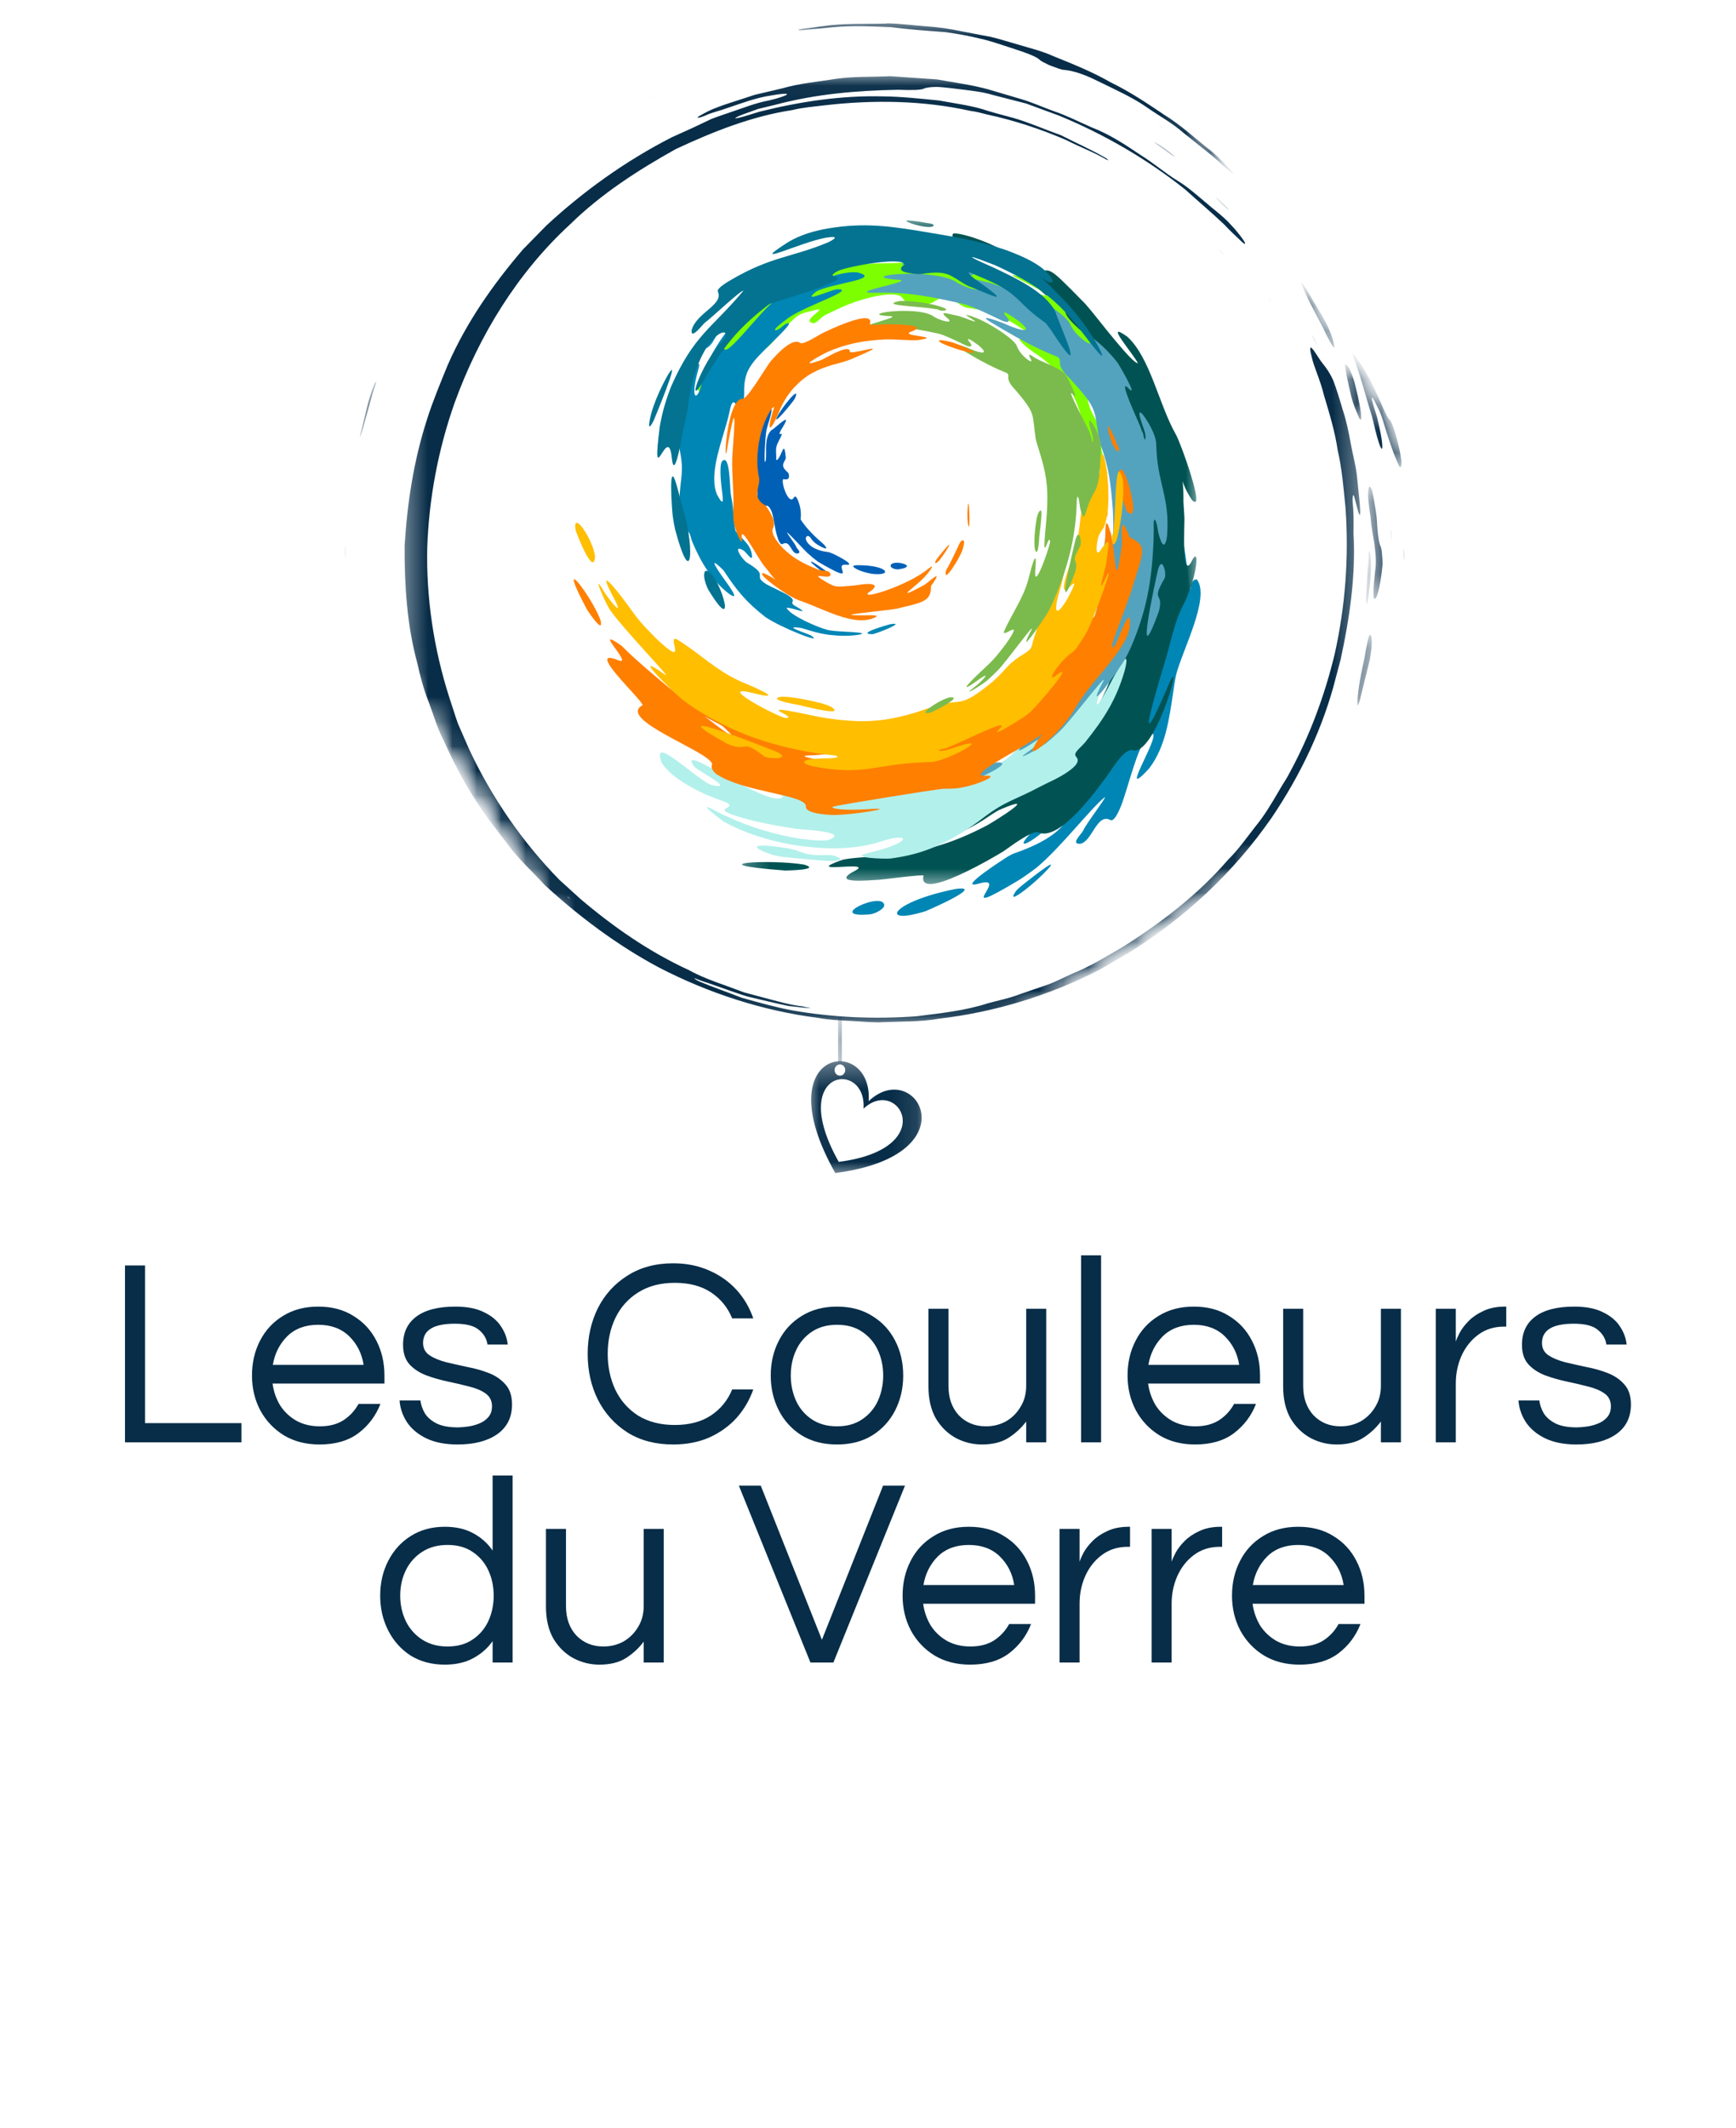 <?xml version="1.0" encoding="UTF-8"?> <svg xmlns="http://www.w3.org/2000/svg" width="71" height="87" viewBox="0 0 71 87" fill="none"> <g clip-path="url(#clip0_173_13624)"> <path d="M31.791 18.793C31.786 18.796 31.743 18.814 31.745 18.799C31.763 18.509 31.679 18.344 31.834 18.057C32.148 17.481 31.824 17.902 31.896 17.672C31.914 17.625 31.938 17.582 31.966 17.538C32.445 16.778 31.847 17.371 31.595 17.559C31.566 17.572 31.547 17.586 31.525 17.607C31.253 17.924 31.36 18.429 31.322 18.801C31.219 19.248 31.295 17.812 31.348 17.576C31.378 17.453 31.411 17.337 31.452 17.218C31.478 17.13 31.694 16.402 31.419 16.879C31.304 17.101 31.218 17.306 31.136 17.539C30.783 18.607 31.006 17.827 30.81 17.839C30.412 18.138 30.904 19.134 30.971 19.618C30.973 19.639 30.975 19.659 30.976 19.68C30.996 20.225 30.913 20.857 31.282 21.323C31.328 21.371 31.373 21.417 31.426 21.46C31.533 21.543 31.553 21.524 31.516 21.408C31.492 21.339 31.129 20.532 31.413 20.69C31.582 20.829 31.619 21.133 31.656 21.328C31.677 21.442 31.808 22.29 31.997 22.244C32.328 22.041 32.343 22.636 32.605 22.627C32.805 22.601 32.614 22.451 32.574 22.375C32.54 22.248 32.168 21.793 32.195 21.767C32.274 21.808 32.881 22.474 33.024 22.607C33.163 22.733 33.303 22.851 33.456 22.964C35.237 24.004 33.99 23.016 34.614 23.086C35.07 23.125 34.066 22.609 33.9 22.573C33.646 22.541 33.438 22.49 33.223 22.362C32.76 22.035 33.013 21.788 33.15 21.981C33.202 22.071 33.267 22.138 33.35 22.207C33.493 22.319 34.017 22.603 33.684 22.246C33.621 22.184 33.539 22.119 33.472 22.059C33.221 21.833 32.915 21.513 32.744 21.231C32.766 21.049 32.756 20.9 32.721 20.723C32.714 20.69 32.576 20.143 32.469 20.34C32.253 20.697 31.919 19.667 32.038 19.585C32.2 19.624 32.284 19.583 32.268 19.427C32.264 19.396 32.252 19.343 32.226 19.32C31.87 19.006 32.089 18.922 32.139 18.722C32.069 17.921 31.993 18.616 31.791 18.793ZM31.767 17.076C31.63 17.407 32.435 16.424 32.505 16.299C32.791 15.656 31.954 16.663 31.767 17.076ZM33.212 23.03C32.975 22.751 33.812 23.356 33.845 23.39C34.101 23.787 33.272 23.09 33.212 23.03ZM36.426 23.15C36.461 23.236 36.637 23.282 36.732 23.275C37.707 23.139 36.381 22.819 36.426 23.15ZM35.066 23.104C35.023 23.105 34.97 23.107 34.929 23.121C34.885 23.136 34.886 23.155 34.914 23.184C35.074 23.325 35.429 23.414 35.649 23.456C36.542 23.567 36.348 23.099 35.066 23.104Z" fill="#0060B6"></path> <path d="M46.958 25.781C46.967 25.789 47.033 25.831 47.036 25.797C47.122 25.051 47.289 24.807 47.141 24.03C46.773 22.38 47.391 23.947 47.102 22.73C46.569 20.761 47.327 22.339 47.719 22.873C48.241 23.474 47.813 25.029 47.756 25.817C47.805 26.792 48.172 23.16 48.087 22.135C48.076 21.94 48.006 20.182 48.275 21.38C48.973 25.653 48.413 23.644 48.948 23.685C49.514 24.423 48.359 26.563 48.098 27.598C48.047 27.845 48.011 28.09 47.977 28.338C47.818 29.365 47.678 30.52 47.004 31.405C45.521 33.031 47.855 29.495 46.97 30.051C46.499 30.558 46.149 32.175 45.854 32.931C45.808 33.039 45.597 33.589 45.424 33.528C44.859 33.2 44.666 34.433 44.167 34.494C43.785 34.503 44.203 34.123 44.292 33.97C44.385 33.719 45.233 32.631 45.192 32.582C44.611 33.038 43.425 34.6 42.408 35.457C42.169 35.641 41.934 35.808 41.682 35.971C38.741 37.733 41.428 35.708 40.016 36.125C39.059 36.391 41.162 35.047 41.204 35.023C41.325 34.953 41.446 34.887 41.579 34.847C44.237 33.914 43.773 32.719 43.284 33.344C42.746 34.118 41.277 35.02 42.117 34.1C42.994 33.242 43.546 32.727 44.263 31.701C44.269 31.69 44.334 31.6 44.334 31.595C44.364 31.282 44.974 28.877 45.191 29.492C45.413 30.307 46.206 28.099 46.264 27.866C46.263 27.859 46.331 27.561 46.263 27.589C45.705 27.772 45.899 27.16 46.032 26.992C46.745 26.272 46.407 26.135 46.389 25.604C46.795 23.686 46.668 25.358 46.958 25.781ZM47.611 21.702C47.722 22.614 46.738 19.694 46.678 19.353C46.474 17.336 47.548 21.28 47.611 21.702ZM42.884 35.501C43.388 34.91 41.81 36.187 41.796 36.197C41.719 36.26 41.611 36.347 41.551 36.426C41.215 36.908 41.747 36.51 41.898 36.398C42.253 36.125 42.579 35.828 42.884 35.501ZM36.166 37.018C36.118 37.198 35.765 37.351 35.599 37.376C33.659 37.551 36.158 36.389 36.166 37.018ZM39.069 36.342C40.353 36.16 38.022 37.183 37.843 37.251C35.953 37.842 36.396 36.879 39.069 36.342Z" fill="#0086B5"></path> <mask id="mask0_173_13624" style="mask-type:luminance" maskUnits="userSpaceOnUse" x="30" y="8" width="20" height="29"> <path d="M30.247 8.872H49.046V36.3H30.247V8.872Z" fill="white"></path> </mask> <g mask="url(#mask0_173_13624)"> <path d="M48.751 20.442C49.331 21.023 48.308 18.141 48.091 17.76C47.389 16.522 47.049 14.635 46.113 13.77C45.081 13.026 46.373 14.487 46.538 14.848C46.315 14.868 44.956 13.101 44.712 12.808C44.6 12.67 44.487 12.536 44.369 12.402C42.708 10.711 43.008 11.002 42.229 11.23C40.641 10.699 41.916 11.41 42.357 11.714C43.903 13.009 43.459 12.728 42.198 12.047C39.097 10.551 42.519 12.698 43.285 13.334C43.381 13.416 45.074 14.938 44.649 14.818C43.637 14.416 43.944 15.002 44.379 15.442C45.443 16.484 45.572 16.395 45.867 17.681C46.047 18.473 45.451 17.275 45.228 17.395C44.879 17.637 45.372 17.933 45.541 18.25C46.056 19.369 46.421 20.055 46.572 21.319C46.594 21.593 46.654 22.247 46.352 22.43C45.834 22.758 45.928 23.522 46.077 24.001C46.856 24.876 46.019 25.195 45.888 25.764C45.879 25.92 45.865 26.072 45.846 26.227C45.41 28.668 43.894 30.415 44.018 30.008C44.68 28.482 44.361 28.479 43.689 29.655C43.591 29.853 43.489 30.038 43.372 30.227C42.402 31.654 41.551 32.303 39.904 32.953C39.429 33.138 39.015 33.288 38.571 33.54C35.91 35.009 38.597 33.769 38.89 33.901C38.89 34.379 40.089 33.6 40.244 33.503C40.429 33.383 40.704 33.185 40.898 33.096C42.586 32.377 40.755 33.519 40.385 33.731C38.895 34.52 37.597 34.881 35.906 35.005C35.594 35.026 34.747 35.069 34.457 35.147C32.706 35.766 35.694 35.167 35.015 35.571C33.853 36.158 35.554 35.983 35.947 35.964C36.145 35.952 37.755 35.735 37.772 35.794C37.507 36.912 40.793 34.958 41.044 34.797C41.264 34.651 42.215 33.915 42.472 34.031C43.369 34.417 44.954 32.158 45.365 31.595C45.512 31.39 46.035 30.506 46.377 30.684C47.365 30.73 48.542 26.139 47.702 28.205C46.195 31.678 47.51 27.541 47.741 26.713C47.895 26.151 48.093 25.295 48.367 24.784C48.918 23.761 49.1 22.305 48.769 22.881C48.31 23.887 48.451 21.449 48.441 21.167C48.43 20.948 48.413 20.731 48.401 20.513C48.42 19.265 48.183 19.584 48.751 20.442ZM32.891 35.345C33.619 35.561 32.166 35.588 32.115 35.587C28.365 35.298 31.529 35.111 32.891 35.345ZM40.314 11.107C40.777 11.373 40.608 11.499 40.124 11.235C38.448 10.282 39.323 10.605 40.314 11.107ZM37.966 9.125C38.388 9.162 38.23 9.435 37.308 9.147C36.539 8.873 37.848 9.099 37.966 9.125ZM40.603 10.417C40.698 10.444 40.843 10.514 40.936 10.52C41.959 10.493 39.501 9.472 38.986 9.547C38.702 9.889 40.341 10.336 40.603 10.417Z" fill="#015353"></path> </g> <path d="M43.583 27.961C43.501 28.686 44.03 27.832 44.094 27.463C44.112 27.247 44.132 26.996 44.199 26.783C44.384 26.331 44.634 26.654 44.72 25.918C44.859 23.672 45.072 24.476 45.209 24.028C45.424 22.775 45.303 24.051 45.484 24.288C45.622 24.202 45.845 23.033 45.874 22.858C45.925 22.533 45.985 22.11 45.988 21.784C45.984 21.542 45.746 19.49 45.972 20.078C46.224 20.934 46.286 21.942 46.264 22.849C46.263 22.854 46.256 23.038 46.258 23.054C46.407 23.862 46.431 23.209 46.456 22.844C46.465 22.733 46.47 22.562 46.499 22.455C46.678 21.91 46.674 22.742 46.675 22.839C46.631 24.4 46.239 25.786 45.536 27.251C45.368 27.586 45.191 27.87 45.021 28.19C44.529 29.635 45.336 28.083 45.518 27.732C45.59 27.596 45.671 27.457 45.75 27.325C45.875 27.116 46.155 26.622 46.045 27.215C46.03 27.281 46.016 27.347 45.999 27.412C45.661 28.581 45.168 29.363 44.383 30.341C44.153 30.616 43.852 30.785 44.03 30.956C44.215 31.181 43.808 31.455 43.63 31.579C43.212 31.855 42.911 31.961 42.496 32.179C41.566 32.678 41.118 32.741 40.238 33.413C39.929 33.651 39.633 33.858 39.3 34.063C38.309 34.653 37.544 34.947 36.408 35.097C36.206 35.114 34.635 35.077 35.524 34.865C37.36 34.428 37.211 34.035 36.15 34.362C34.919 34.786 33.573 34.72 32.357 34.525C31.353 34.337 30.477 34.066 29.609 33.589C29.517 33.535 28.529 32.779 29.085 33.055C30.164 33.63 31.207 34.001 32.449 34.24C32.774 34.295 33.557 34.413 33.887 34.336C34.796 34.001 32.841 33.918 32.565 33.88C31.951 33.791 31.382 33.686 30.784 33.547C28.372 32.923 30.732 33.129 29.398 32.686C28.652 32.431 27.459 31.828 27.063 31.181C26.602 29.965 28.355 31.758 29.07 32.083C30.136 32.328 28.689 31.592 28.409 31.354C27.529 30.164 31.534 33.152 32.026 32.567C31.942 32.428 31.605 32.4 31.459 32.309C30.847 31.892 32.789 32.447 33.013 32.489C33.377 32.551 33.715 32.594 34.083 32.634C35.85 32.746 35.971 31.83 36.826 32.049C36.821 32.16 36.173 32.665 36.995 32.433C37.535 32.26 38.082 32.142 38.631 32.008C39.569 31.774 40.88 31.437 41.538 30.682C42.359 29.483 40.684 31.202 39.828 31.392C39.204 31.285 41.017 30.276 41.442 29.924C41.517 29.856 41.592 29.79 41.67 29.726C41.967 29.489 42.73 29.078 42.849 28.865C43.106 28.257 43.154 27.802 43.683 27.435C43.898 27.298 43.621 27.79 43.583 27.961ZM34.172 34.994C34.804 35.257 33.716 35.189 33.583 35.177C33.117 35.129 32.653 35.094 32.189 35.05C31.812 35.012 31.581 34.952 31.236 34.816C30.258 34.359 32.169 34.664 32.303 34.693C32.451 34.728 32.584 34.765 32.722 34.821C33.409 35.071 33.752 34.876 34.172 34.994ZM45.346 18.63C45.232 17.797 45.876 19.309 45.912 19.441C45.95 20.346 45.383 18.791 45.346 18.63Z" fill="#B2F0EB"></path> <path d="M35.556 10.535C35.769 10.374 35.291 10.454 35.236 10.462C34.591 10.575 33.901 10.793 33.33 11.119C32.74 11.462 32.167 11.682 31.55 11.963C30.996 12.233 30.43 12.534 30.081 13.032C29.566 13.915 30.609 12.731 30.972 12.511C31.007 12.578 29.643 14.027 29.451 14.263C29.38 14.348 29.313 14.432 29.247 14.519C28.232 16.003 28.427 15.8 28.797 16.194C28.799 17.29 29.01 16.349 29.136 15.995C29.743 14.748 29.618 15.147 29.431 16.01C29.102 18.18 29.794 15.752 30.183 15.007C30.236 14.915 31.174 13.489 31.119 13.841C30.924 14.592 31.345 14.299 31.658 13.92C31.888 13.629 32.117 13.373 32.386 13.113C32.718 12.786 32.836 12.812 33.301 12.682C33.903 12.515 33.008 12.988 33.115 13.137C33.318 13.364 33.492 13.023 33.747 12.88C34.384 12.574 34.752 12.387 35.459 12.194C35.774 12.111 36.721 11.881 36.923 12.196C37.132 12.552 37.722 12.485 38.108 12.386C38.878 11.846 39.075 12.454 39.527 12.576C40.007 12.637 40.385 12.733 40.827 12.901C41.912 13.344 42.949 14.365 42.617 14.208C41.52 13.589 41.415 13.785 42.265 14.395C42.545 14.575 42.769 14.749 43.006 14.973C44.147 16.122 44.078 16.765 44.574 18.121C44.622 18.242 44.673 18.354 44.734 18.469C45.822 20.542 44.935 18.445 45.06 18.235C45.271 18.261 45.197 18.017 45.167 17.909C45.005 17.413 44.72 17.062 44.567 16.647C44.085 14.979 45.294 17.703 45.348 17.845C45.878 19.429 45.742 19.958 45.99 21.364C46.4 22.619 46.069 20.539 46.371 20.962C47.081 22.124 46.507 19.179 46.593 19.058C47.279 19.193 46.507 17.629 46.428 17.459C46.288 17.177 45.437 15.815 45.575 15.608C45.976 15.132 44.868 14.111 44.556 13.815C44.385 13.652 43.377 12.888 43.601 12.632C43.848 12.221 42.188 11.482 41.854 11.364C41.352 11.194 41.209 11.187 41.786 11.466C41.805 11.476 41.825 11.486 41.844 11.495C43.501 12.344 42.756 12.144 41.623 11.711C40.857 11.414 39.602 11.094 38.975 10.784C38.079 10.325 37.018 10.263 37.435 10.48C38.18 10.806 36.041 10.739 35.599 10.781C35.491 10.78 35.387 10.781 35.278 10.788C34.755 10.834 34.847 10.888 35.268 10.706C35.371 10.654 35.461 10.601 35.556 10.535ZM46.036 22.519C46.274 21.989 46.184 23.041 46.18 23.075C45.761 25.354 45.761 23.414 46.036 22.519ZM29.211 17.384C29.288 17.032 29.433 17.084 29.361 17.46C29.35 17.509 29.339 17.558 29.329 17.607C29.125 18.644 29.104 18.33 29.182 17.59C29.19 17.521 29.2 17.453 29.211 17.384ZM28.352 19.656C28.252 19.326 28.506 19.353 28.572 20.148C28.607 20.866 28.368 19.756 28.352 19.656ZM28.598 17.419C28.593 17.352 28.609 17.239 28.589 17.181C28.43 16.775 28.328 17.36 28.305 17.49C28.272 17.727 28.219 18.595 28.377 18.77C28.702 18.841 28.606 17.702 28.603 17.523C28.602 17.489 28.601 17.454 28.598 17.419Z" fill="#7DFF00"></path> <path d="M40.768 31.168C40.13 31.302 38.916 32.089 39.752 31.913C39.96 31.848 41.571 31.134 40.768 31.168ZM46.711 17.643C46.727 17.684 46.743 17.666 46.753 17.729C46.816 18.165 46.908 17.929 46.801 17.593C46.778 17.529 46.754 17.464 46.731 17.401C46.456 16.608 46.662 16.775 46.981 17.311C47.117 17.551 47.272 17.864 47.288 18.144C47.321 19.802 47.854 20.252 47.731 21.908C47.723 21.975 47.712 22.039 47.695 22.105C47.626 22.34 47.554 22.286 47.478 22.108C47.406 21.936 47.365 21.753 47.338 21.569C47.334 21.552 47.242 21.038 47.186 21.336C47.188 21.595 47.186 21.852 47.179 22.112C47.109 23.712 46.906 24.956 46.242 26.482C46.173 26.63 46.102 26.774 46.026 26.919C45.821 27.292 44.237 29.519 45.123 27.851C45.344 27.403 43.827 29.419 43.359 29.874C43.178 30.044 42.987 30.218 42.791 30.374C42.404 30.669 41.333 31.22 42.098 30.696C42.559 30.373 43.004 29.881 42.389 30.274C40.782 31.338 42.329 29.985 42.689 29.676C42.77 29.608 42.847 29.541 42.924 29.47C43.259 29.152 43.472 28.878 43.751 28.524C44.76 27.144 43.538 28.254 43.617 27.893C43.91 27.219 44.323 26.614 44.628 25.913C44.74 25.64 44.821 25.393 44.885 25.109C44.976 24.694 45.29 23.477 45.211 24.751C45.149 26.017 45.921 23.731 45.969 23.367C45.863 22.756 45.316 25.05 45.517 22.095C45.537 21.657 45.535 21.243 45.511 20.808C45.424 19.749 45.365 19.163 45.022 18.199C45.002 18.142 44.985 18.087 44.972 18.028C44.712 16.705 44.959 16.799 43.798 15.519C43.62 15.335 43.325 15.067 43.35 14.79C43.355 14.62 43.281 14.6 43.108 14.531C42.313 14.212 41.394 13.697 40.669 13.258C40.663 13.257 40.485 13.146 40.464 13.133C40.047 12.868 40.663 13.076 40.767 13.112C40.934 13.169 41.089 13.231 41.247 13.303C41.69 13.492 42.374 13.688 41.636 13.104C41.405 12.942 40.755 12.485 41.245 13.042C41.327 13.297 40.915 13.074 40.821 13.031C40.425 12.844 39.894 12.577 39.475 12.447C38.371 12.184 37.239 11.947 36.076 11.966C34.164 12.035 37.315 11.532 36.816 11.447C34.749 11.297 37.981 10.938 39.041 11.485C39.362 11.725 40.181 11.981 39.983 11.733C39.293 11.193 39.855 11.428 40.449 11.552C40.795 11.635 41.913 12.15 41.168 11.705C40.448 11.289 41.538 11.731 41.655 11.782C42.207 12.033 43.39 12.712 43.728 13.17C43.86 13.503 44.126 13.775 44.426 13.985C44.488 14.021 44.643 14.103 44.563 13.956C44.552 13.939 44.542 13.923 44.532 13.905C44.387 13.659 44.446 13.651 44.666 13.806C45.044 14.07 45.449 14.488 45.721 14.847C45.754 14.896 46.615 16.354 46.139 15.86C45.695 15.408 46.575 17.267 46.636 17.434C46.661 17.504 46.687 17.574 46.711 17.643ZM47.348 23.341C47.522 22.623 47.731 23.473 47.629 23.643C47.041 24.652 47.618 24.155 47.393 25C46.361 27.819 47.252 23.769 47.348 23.341ZM45.364 23.096C45.363 23.174 45.352 24.198 45.154 23.743C45.055 23.376 45.123 22.526 45.185 22.136C45.207 22.028 45.232 21.924 45.287 21.823C45.475 21.52 45.439 22.042 45.437 22.133C45.424 22.456 45.385 22.773 45.364 23.096ZM39.27 11.182C39.293 11.188 39.321 11.16 39.328 11.171C39.42 11.301 40.01 11.3 39.733 11.143C39.156 10.883 37.896 10.669 37.232 10.682C36.011 10.884 38.528 10.992 39.27 11.182Z" fill="#53A3BE"></path> <path d="M30.424 22.513C29.935 22.205 30.313 22.835 30.546 22.997C31.531 23.577 30.712 23.494 31.357 23.891C31.616 24.027 31.883 24.146 32.139 24.281C32.672 24.587 32.255 24.584 32.472 24.741C33.33 25.234 32.368 24.809 32.172 24.847C32.3 25.157 33.466 25.658 33.857 25.753C33.875 25.755 33.941 25.771 33.951 25.771C34.301 25.834 35.605 25.834 35.17 25.938C34.748 26.013 34.32 25.999 33.904 25.951C33.423 25.881 33.209 25.802 32.774 25.671C31.925 25.553 32.962 25.876 33.16 25.972C33.794 26.39 31.904 25.647 31.297 25.219C30.496 24.593 30.125 24.128 29.593 23.317C28.781 22.517 29.519 23.539 29.69 23.776C29.768 23.889 30.323 24.629 29.817 24.274C29.099 23.722 28.656 22.962 28.319 22.163C28.223 21.926 28.23 21.668 28.025 21.72C27.628 21.75 27.741 20.826 27.763 20.599C27.774 20.511 27.788 20.414 27.792 20.327C27.825 19.58 27.971 19.291 27.825 18.53C27.75 18.158 27.703 17.822 27.69 17.44C27.679 16.758 27.768 16.262 28.042 15.608C28.108 15.467 28.751 14.443 28.564 15.088C28.184 16.417 28.545 16.425 28.706 15.639C28.768 15.221 28.931 14.839 29.131 14.454C29.734 13.375 30.469 12.611 31.562 11.924C31.738 11.82 31.906 11.729 32.092 11.645C32.214 11.594 33.163 11.317 32.715 11.535C32.348 11.701 32.026 11.879 31.686 12.093C31.054 12.515 29.872 13.472 29.615 14.162C29.556 14.814 30.945 12.915 31.574 12.382C31.64 12.325 31.706 12.27 31.775 12.216C33.044 11.278 31.927 12.46 32.824 11.863C33.389 11.498 34.382 11.076 35.058 11.134C36.124 11.402 34.07 11.568 33.394 11.909C32.73 12.422 33.874 11.894 34.214 11.826C35.1 11.804 33.075 12.453 32.309 12.95C32.286 12.966 31.559 13.479 31.72 13.502C31.859 13.493 32.032 13.291 32.166 13.229C32.668 13.042 31.201 14.298 30.832 14.779C30.72 14.921 30.641 15.044 30.567 15.203C30.28 15.933 30.616 16.328 30.218 16.718C30.133 16.683 30 16.118 29.858 16.723C29.797 17.042 29.707 17.346 29.613 17.661C29.395 18.392 29.029 19.493 29.318 20.203C29.322 20.211 29.345 20.257 29.349 20.26C29.538 20.603 29.588 20.59 29.547 20.218C29.51 19.922 29.401 19.14 29.518 18.875C29.854 18.478 29.846 19.883 29.881 20.146C29.894 20.229 29.907 20.327 29.925 20.408C29.997 20.721 30.015 21.603 30.097 21.726C30.414 22.096 30.74 22.305 30.756 22.755C30.755 22.933 30.53 22.596 30.424 22.513ZM29 14.16C28.548 14.498 29.034 13.806 29.096 13.723C29.527 13.166 29.804 12.702 30.394 12.276C31.286 11.726 29.873 13.143 29.718 13.267C29.238 13.644 29.266 13.913 29 14.16ZM36.416 25.515C37.104 25.407 35.895 25.884 35.69 25.925C34.959 25.923 36.333 25.534 36.416 25.515Z" fill="#0086B5"></path> <path d="M42.249 30.598C42.09 31.046 43.173 29.986 43.182 29.977C43.48 29.66 43.773 29.308 43.985 28.939C44.563 27.958 45.355 27.274 45.94 26.315C46.075 26.076 46.168 25.871 46.205 25.607C46.284 24.615 45.801 25.96 45.678 26.223C45.662 26.255 45.58 26.428 45.555 26.45C45.408 26.523 45.536 26.201 45.54 26.174C45.772 25.502 46.034 24.849 46.265 24.166C46.789 22.471 46.947 22.331 46.194 21.958C46.184 21.923 46.172 21.889 46.161 21.855C45.961 21.346 45.868 21.299 45.874 21.858C45.876 21.985 45.887 22.149 45.88 22.273C45.649 23.972 45.65 23.273 45.534 22.349C45.509 22.185 45.48 22.025 45.445 21.863C45.274 21.231 45.209 21.224 45.206 21.866C45.203 22.206 44.929 25.708 44.631 25.212C44.442 24.392 44.138 24.819 44.002 25.354C43.984 25.44 43.964 25.526 43.944 25.611C43.656 26.704 43.784 26.669 42.974 27.419C42.45 27.901 43.086 26.955 42.883 26.867C42.523 26.75 42.549 27.189 42.378 27.461C42.113 27.825 41.9 28.157 41.607 28.515C41.312 28.859 40.27 29.995 39.731 29.763C39.3 29.535 38.767 29.896 38.446 30.202C38.443 30.211 38.426 30.259 38.423 30.264C37.974 31.124 37.435 30.646 36.959 30.76C36.06 31.109 35.318 31.237 34.37 31.208C34.3 31.204 32.452 30.922 33.01 30.884C34.459 30.843 34.398 30.593 33.243 30.501C32.151 30.458 31.375 30.243 30.476 29.723C29.739 29.248 29.211 28.614 28.491 28.227C26.236 27.073 28.304 28.368 28.289 28.624C27.854 28.907 29.321 29.516 29.571 29.696C31.253 31.253 26.545 27.571 25.431 26.405C24.145 25.496 25.913 27.206 25.313 27.001C23.828 26.38 26.302 28.637 26.281 28.828C25.191 29.406 29.022 30.718 29.126 31.232C29.066 31.402 29.152 31.514 29.273 31.626C30.383 32.391 32.955 32.477 32.962 32.958C32.908 33.256 33.819 33.304 34.018 33.316C34.751 33.334 36.989 32.979 35.442 33.08C35.157 33.097 34.324 33.134 34.067 33.022C34.036 33.004 34.045 32.991 34.075 32.975C34.345 32.895 38.287 32.26 38.595 32.243C38.765 32.245 38.927 32.24 39.098 32.229C39.831 32.151 40.923 31.685 40.355 31.71C39.396 31.8 41.575 30.704 42.036 30.387C42.983 29.848 42.63 29.831 42.249 30.598ZM24.561 25.353C24.71 26.007 24.011 24.924 24.003 24.911C22.67 22.398 24.186 24.344 24.561 25.353ZM45.302 20.856C45.325 21.244 45.139 21.224 45.103 20.815C45.016 19.324 45.194 19.992 45.302 20.856ZM45.713 18.224C45.9 18.569 45.589 18.599 45.355 17.712C45.178 16.904 45.673 18.118 45.713 18.224ZM46.002 20.662C46.029 20.729 46.048 20.851 46.089 20.903C46.649 21.474 46.156 19.446 45.887 19.195C45.463 19.202 45.928 20.451 46.002 20.662Z" fill="#FF7F00"></path> <path d="M24.339 22.757C24.252 22.029 23.396 20.805 23.542 21.67C23.573 21.784 24.271 23.61 24.339 22.757ZM38.794 30.538C38.744 30.557 38.765 30.572 38.689 30.586C38.146 30.677 38.443 30.754 38.851 30.625C40.849 29.91 38.931 31.042 38.129 31.149C38.007 31.154 37.884 31.159 37.761 31.163C35.793 31.235 35.359 31.724 33.283 31.335C33.196 31.314 32.913 31.251 32.885 31.158C32.883 31.146 32.887 31.139 32.893 31.129C33.033 31.005 33.632 31.001 33.819 31C33.839 31 34.512 30.98 34.151 30.884C33.762 30.844 33.392 30.793 33.009 30.726C31.328 30.406 30.111 29.977 28.686 29.128C28.425 28.967 28.183 28.803 27.939 28.622C27.629 28.38 25.603 26.44 27.217 27.591C27.484 27.766 25.459 25.683 24.927 24.902C24.715 24.562 24.183 23.292 24.691 24.167C24.821 24.388 25.573 25.368 25.138 24.51C24.196 22.76 25.486 24.462 25.788 24.891C26.16 25.422 26.427 25.687 26.879 26.141C28.192 27.372 27.259 25.979 27.665 26.125C28.453 26.596 29.034 27.174 29.877 27.651C30.06 27.75 30.236 27.836 30.429 27.916C30.865 28.094 32.242 28.696 30.747 28.321C29.294 27.965 31.616 29.21 32.108 29.351C32.839 29.362 30.352 28.631 33.422 29.291C33.996 29.398 34.505 29.457 35.096 29.481C35.91 29.495 36.54 29.387 37.322 29.164C37.626 29.073 37.911 28.97 38.209 28.869C39.398 28.507 39.182 29.028 40.608 27.857C40.795 27.69 40.957 27.524 41.123 27.338C41.682 26.718 42.112 26.719 42.206 26.383C42.315 25.934 42.483 25.499 42.656 25.065C42.882 24.49 43.124 23.923 43.397 23.363C43.744 22.714 43.345 24.135 43.322 24.202C43.17 24.702 43.053 25.447 43.621 24.538C43.777 24.25 44.226 23.434 43.633 24.119C43.229 24.287 43.972 22.571 44.054 22.222C44.075 22.083 44.095 21.942 44.114 21.803C44.252 20.685 44.392 19.718 44.3 18.596C44.086 16.453 44.903 19.909 44.975 19.316C45.011 17.063 45.641 20.476 45.141 21.566C45.063 21.673 45.002 21.77 44.944 21.887C44.87 22.069 44.764 22.766 44.972 22.548C45.513 21.735 45.313 22.333 45.256 22.957C45.215 23.288 44.81 24.484 45.197 23.677C45.722 22.569 44.735 25.335 44.403 25.917C44.326 26.044 44.015 26.544 43.903 26.633C43.36 26.977 42.782 27.891 43.133 27.652C44.149 26.868 42.364 28.91 42.13 29.117C42.046 29.186 41.95 29.256 41.861 29.32C41.838 29.335 40.35 30.295 40.908 29.764C41.358 29.301 39.28 30.372 38.794 30.538ZM31.704 30.707C32.457 31.033 31.49 31.045 31.259 30.922C30.245 30.132 30.649 30.808 29.718 30.392C26.675 28.699 31.191 30.513 31.704 30.707ZM32.606 28.807C32.515 28.793 31.354 28.586 31.942 28.483C32.338 28.459 33.192 28.644 33.58 28.745C33.744 28.791 33.911 28.841 34.049 28.933C34.393 29.194 33.585 29.023 33.504 29.008C33.2 28.948 32.907 28.873 32.606 28.807ZM45.53 21.717C45.525 21.741 45.563 21.759 45.55 21.77C45.499 21.815 45.487 21.882 45.48 21.942C45.474 22.036 45.491 22.422 45.637 22.155C45.662 22.097 45.682 22.025 45.698 21.965C45.864 21.311 45.991 20.265 45.923 19.607C45.582 18.355 45.643 21.064 45.53 21.717Z" fill="#FFBE00"></path> <path d="M38.84 28.506C38.359 28.63 37.431 29.291 38.06 29.127C38.217 29.07 39.441 28.456 38.84 28.506ZM44.605 17.818C44.615 17.849 44.628 17.834 44.634 17.884C44.668 18.229 44.744 18.039 44.673 17.775C44.657 17.724 44.642 17.674 44.626 17.623C44.444 17.001 44.593 17.128 44.816 17.545C44.91 17.732 45.017 17.977 45.022 18.199C44.981 20.48 44.76 19.716 44.4 20.981C44.342 21.171 44.291 21.13 44.238 20.99C44.189 20.855 44.164 20.711 44.149 20.566C44.147 20.552 44.093 20.145 44.042 20.384C44.036 20.59 44.028 20.795 44.015 21.001C43.917 22.277 43.602 23.387 43.062 24.62C43.007 24.74 42.949 24.856 42.889 24.974C42.725 25.277 41.477 27.094 42.188 25.741C42.365 25.378 41.175 27.026 40.812 27.401C40.671 27.543 40.525 27.684 40.374 27.816C40.076 28.061 39.26 28.53 39.847 28.092C40.199 27.823 40.547 27.417 40.077 27.747C38.845 28.64 40.039 27.52 40.317 27.263C40.379 27.208 40.439 27.151 40.499 27.092C40.758 26.83 40.925 26.606 41.144 26.317C41.936 25.189 40.992 26.108 41.061 25.818C41.3 25.273 41.625 24.781 41.873 24.214C41.965 23.993 42.033 23.795 42.089 23.567C42.168 23.233 42.438 22.256 42.343 23.273C42.26 24.282 42.902 22.44 42.948 22.15C42.886 21.666 42.566 23.528 42.801 21.172C42.828 20.822 42.839 20.493 42.833 20.147C42.798 19.307 42.619 18.822 42.389 18.064C42.377 18.02 42.366 17.976 42.357 17.93C42.201 16.884 42.383 16.953 41.553 15.967C41.425 15.825 41.213 15.621 41.239 15.399C41.248 15.264 41.194 15.251 41.067 15.201C40.482 14.969 39.811 14.586 39.282 14.257C39.278 14.257 39.148 14.174 39.133 14.164C38.828 13.964 39.283 14.113 39.359 14.139C39.483 14.179 39.595 14.224 39.712 14.277C40.038 14.415 40.542 14.551 40.009 14.107C39.841 13.986 39.367 13.639 39.718 14.069C39.772 14.27 39.471 14.104 39.402 14.073C39.111 13.935 38.723 13.738 38.413 13.646C37.598 13.468 36.758 13.312 35.889 13.361C34.459 13.471 36.828 12.981 36.457 12.927C34.919 12.866 37.341 12.489 38.117 12.893C38.35 13.075 38.955 13.255 38.814 13.064C38.313 12.654 38.727 12.825 39.166 12.907C39.422 12.962 40.243 13.341 39.699 13.008C39.174 12.697 39.975 13.017 40.06 13.054C40.466 13.238 41.329 13.745 41.569 14.1C41.657 14.361 41.848 14.57 42.067 14.729C42.112 14.755 42.226 14.816 42.169 14.702C42.162 14.688 42.155 14.675 42.148 14.662C42.046 14.47 42.09 14.462 42.251 14.579C42.525 14.778 43.397 15.046 43.59 15.324C43.613 15.361 44.214 16.498 43.873 16.117C43.555 15.771 44.514 17.522 44.555 17.652C44.571 17.707 44.588 17.762 44.605 17.818ZM43.978 22.088C44.128 21.513 44.261 22.183 44.18 22.322C43.711 23.141 44.157 22.729 43.965 23.408C43.112 25.681 43.894 22.433 43.978 22.088ZM42.504 21.951C42.501 22.012 42.464 22.829 42.329 22.472C42.266 22.183 42.34 21.505 42.398 21.192C42.418 21.105 42.439 21.022 42.484 20.941C42.633 20.694 42.59 21.11 42.586 21.182C42.568 21.44 42.53 21.694 42.504 21.951ZM38.297 12.645C38.314 12.65 38.335 12.627 38.341 12.635C38.405 12.736 38.845 12.718 38.644 12.602C38.221 12.411 37.286 12.277 36.79 12.306C35.872 12.502 37.748 12.516 38.297 12.645Z" fill="#7BBB4D"></path> <path d="M31.251 23.44C30.805 23.34 32.148 24.351 32.694 24.548C32.724 24.558 32.754 24.569 32.785 24.578C33.444 24.815 34.028 25.125 34.711 25.291C35.017 25.355 35.291 25.388 35.597 25.312C36.398 25.051 35.127 25.203 34.801 25.133C34.802 25.09 36.395 24.938 36.668 24.884C37.692 24.632 38.093 24.609 38.075 23.955C38.087 23.938 38.194 23.797 38.196 23.785C38.361 23.532 38.346 23.487 38.121 23.663C38.02 23.742 37.897 23.849 37.794 23.917C36.666 24.519 37.159 24.184 37.646 23.754C37.762 23.645 37.864 23.539 37.963 23.412C38.198 23.107 38.169 23.088 37.896 23.305C37.102 23.928 35.259 24.522 35.502 24.238C36.098 23.861 35.592 23.842 35.243 23.892C35.098 23.916 34.956 23.933 34.809 23.946C34.129 24 34.166 24.024 33.595 23.673C33.188 23.394 33.861 23.681 33.964 23.523C33.978 23.271 33.669 23.356 33.462 23.285C33.426 23.269 33.389 23.255 33.353 23.239C32.814 23.017 32.43 22.815 31.994 22.382C31.859 22.236 31.511 21.841 31.611 21.605C31.745 21.322 31.537 21.017 31.395 20.783C31.395 20.78 31.318 20.667 31.313 20.664C30.726 20.351 31.08 19.95 31.051 19.571C31.002 19.329 30.98 19.119 30.974 18.872C30.978 17.32 31.71 16.454 31.655 16.668C31.341 17.633 31.464 17.761 31.837 16.899C31.999 16.483 32.172 16.193 32.455 15.866C32.954 15.33 33.382 15.118 34.043 14.916C34.351 14.835 34.61 14.775 34.907 14.643C36.696 13.875 34.919 14.5 34.754 14.385C34.795 14.066 33.999 14.502 33.907 14.55C33.799 14.607 33.656 14.693 33.545 14.734C32.52 15.089 33.599 14.504 33.847 14.386C34.644 14.038 35.357 13.918 36.211 13.875C36.641 13.862 37.155 13.926 37.523 13.906C38.661 13.749 36.825 13.754 37.225 13.574C38.198 13.235 36.281 13.253 36.181 13.257C36.133 13.258 35.571 13.308 35.576 13.252C35.809 12.554 33.734 13.566 33.576 13.651C33.449 13.72 32.852 14.105 32.728 14.02C32.402 13.77 31.718 14.536 31.521 14.768C31.289 15.056 30.538 16.381 30.347 16.303C29.677 16.339 29.556 19.657 29.773 18.148C30.22 15.709 29.972 18.144 29.947 18.733C29.927 19.409 30.016 20.077 29.994 20.68C29.981 20.891 29.981 21.078 30.001 21.289C30.066 21.716 30.383 22.412 30.343 22.032C30.242 21.337 30.938 22.737 31.257 23.14C31.295 23.187 31.336 23.233 31.373 23.28C31.842 23.92 31.866 23.708 31.251 23.44ZM38.514 14.028C38.097 13.767 38.978 14.003 39.002 14.011C40.806 14.72 39.219 14.369 38.514 14.028ZM38.427 22.896C38.238 23.113 38.167 23.026 38.374 22.772C39.102 21.854 38.813 22.387 38.427 22.896ZM39.648 21.34C39.654 21.779 39.535 21.374 39.573 20.821C39.621 20.118 39.66 21.171 39.648 21.34ZM38.795 23.137C38.767 23.193 38.708 23.271 38.691 23.327C38.547 23.922 39.231 22.865 39.364 22.481C39.383 22.419 39.451 22.179 39.425 22.119C39.316 21.995 39.209 22.29 39.173 22.367C39.049 22.639 38.93 22.873 38.795 23.137Z" fill="#FF7F00"></path> <path d="M39.639 11.195C39.633 11.18 39.614 11.114 39.657 11.133C39.895 11.236 40.135 11.336 40.373 11.441C40.969 11.707 41.292 11.9 41.748 12.348C42.2 12.825 42.76 13.199 42.765 13.205C42.85 13.307 42.926 13.41 43 13.518C44.402 15.664 43.584 13.852 43.205 12.87C43.191 12.837 43.187 12.788 43.17 12.755C42.757 11.928 41.532 11.366 40.666 10.952C40.436 10.847 40.197 10.747 39.97 10.638C39.213 10.258 40.698 10.841 40.725 10.853C41.799 11.353 42.582 11.778 43.394 12.578C43.648 12.837 43.877 13.093 44.1 13.374C44.258 13.57 45.604 15.411 44.847 14.033C44.481 13.423 44.115 12.927 43.633 12.387C41.352 10.036 42.899 11.864 43.058 11.494C42.814 10.868 41.746 10.443 41.111 10.21C39.944 9.816 38.958 9.668 37.746 9.467C37.677 9.455 37.607 9.443 37.538 9.431C36.133 9.202 35.082 9.105 33.659 9.376C33.138 9.488 32.718 9.621 32.264 9.879C30.471 11.018 32.708 9.906 33.785 9.716C33.977 9.688 34.354 9.635 33.989 9.846C33.946 9.869 33.903 9.89 33.858 9.911C32.382 10.525 31.541 10.48 29.915 11.432C29.812 11.492 29.299 11.779 29.358 11.92C29.61 12.456 28.482 12.783 28.288 13.493C28.242 13.936 28.776 13.214 28.841 13.18C29.033 13.052 30.316 11.842 30.402 11.887C29.104 13.44 28.381 13.681 27.455 15.783C27.233 16.346 27.087 16.844 26.984 17.431C26.616 20.334 27.335 17.153 27.478 18.75C27.588 19.738 27.922 17.66 27.954 17.521C28.026 17.189 28.13 16.802 28.159 16.469C28.602 13.344 30.22 13.206 29.503 13.995C28.669 14.868 28.009 16.846 28.796 15.541C29.484 14.332 30.074 13.53 31.227 12.617C31.299 12.561 31.416 12.465 31.493 12.418C31.653 12.367 34.676 11.466 34.241 11.337C33.897 11.286 34.099 11.163 34.29 11.067C34.771 10.868 36.919 10.491 36.994 10.81C36.622 11.076 37.046 11.144 37.308 11.182C37.402 11.194 37.59 11.217 37.683 11.202C38.823 11.021 38.856 11.287 39.588 11.688C39.762 11.753 39.931 11.821 40.101 11.892C41.022 12.289 40.923 12.174 40.237 11.666C40.114 11.576 39.701 11.304 39.639 11.195ZM27.351 15.267C27.859 14.493 26.763 17.126 26.731 17.201C26.696 17.267 26.659 17.337 26.614 17.398C26.58 17.435 26.555 17.452 26.547 17.391C26.58 16.788 27.028 15.813 27.351 15.267ZM28.84 23.345C28.722 23.522 28.878 23.93 28.964 24.099C30.321 26.335 29.324 23.133 28.84 23.345ZM27.696 19.912C27.31 18.504 27.485 20.908 27.515 21.104C27.541 21.292 27.574 21.474 27.615 21.659C28.278 24.12 28.406 22.535 27.99 20.993C27.889 20.634 27.791 20.274 27.696 19.912Z" fill="#047391"></path> <mask id="mask1_173_13624" style="mask-type:luminance" maskUnits="userSpaceOnUse" x="33" y="43" width="5" height="6"> <path d="M33.036 43.324H37.891V48.075H33.036V43.324Z" fill="white"></path> </mask> <g mask="url(#mask1_173_13624)"> <path fill-rule="evenodd" clip-rule="evenodd" d="M35.316 45.322C36.749 43.965 38.479 46.959 34.304 47.496C32.154 43.684 35.458 43.296 35.316 45.322ZM34.133 43.742C34.133 43.87 34.231 43.972 34.352 43.972C34.472 43.972 34.57 43.87 34.57 43.742C34.57 43.615 34.472 43.512 34.352 43.512C34.231 43.512 34.133 43.615 34.133 43.742ZM35.527 45.014C35.717 42.279 31.256 42.803 34.161 47.951C39.796 47.225 37.46 43.182 35.527 45.014Z" fill="#082D48"></path> </g> <mask id="mask2_173_13624" style="mask-type:luminance" maskUnits="userSpaceOnUse" x="34" y="41" width="1" height="3"> <path d="M34.172 41.534H34.585V43.737H34.172V41.534Z" fill="white"></path> </mask> <g mask="url(#mask2_173_13624)"> <path fill-rule="evenodd" clip-rule="evenodd" d="M34.43 41.567V43.427H34.275V41.567H34.43Z" fill="#082D48"></path> </g> <mask id="mask3_173_13624" style="mask-type:luminance" maskUnits="userSpaceOnUse" x="16" y="3" width="40" height="39"> <path d="M16.406 3.04H55.657V41.878H16.406V3.04Z" fill="white"></path> </mask> <g mask="url(#mask3_173_13624)"> <mask id="mask4_173_13624" style="mask-type:luminance" maskUnits="userSpaceOnUse" x="8" y="-7" width="56" height="57"> <path d="M8.381 15.869L42.09 -6.051L63.895 27.481L30.187 49.401L8.381 15.869Z" fill="white"></path> </mask> <g mask="url(#mask4_173_13624)"> <mask id="mask5_173_13624" style="mask-type:luminance" maskUnits="userSpaceOnUse" x="8" y="-7" width="56" height="57"> <path d="M8.381 15.869L42.09 -6.051L63.895 27.481L30.187 49.401L8.381 15.869Z" fill="white"></path> </mask> <g mask="url(#mask5_173_13624)"> <mask id="mask6_173_13624" style="mask-type:luminance" maskUnits="userSpaceOnUse" x="8" y="-7" width="56" height="57"> <path d="M8.381 15.869L42.098 -6.057L63.904 27.475L30.187 49.401L8.381 15.869Z" fill="white"></path> </mask> <g mask="url(#mask6_173_13624)"> <path d="M23.222 36.65L23.217 36.67L23.347 36.778L23.222 36.65ZM50.872 9.842C50.964 9.99 50.93 10.02 50.769 9.866C50.542 9.65 50.306 9.432 50.058 9.168C49.557 8.691 49.002 8.228 48.474 7.747C46.909 6.503 45.17 5.493 43.317 4.728L41.967 4.232L40.572 3.873C40.192 3.758 39.795 3.717 39.414 3.667C39.01 3.614 38.646 3.572 38.364 3.553C38.079 3.549 37.874 3.58 37.794 3.62C37.683 3.68 37.309 3.693 36.724 3.67C35.048 3.702 33.372 3.838 31.684 4.29L31.01 4.452L30.361 4.686C30.172 4.754 29.998 4.854 30.1 4.836C30.185 4.822 30.295 4.8 30.421 4.763C30.625 4.701 30.851 4.631 31.069 4.564C32.734 4.149 34.42 3.896 36.109 3.94C36.874 3.946 37.641 4.034 38.406 4.108C39.019 4.222 39.622 4.301 40.157 4.455C40.549 4.586 41.008 4.704 41.456 4.824C42.117 5.016 42.748 5.3 43.396 5.529C44.006 5.844 44.638 6.116 45.23 6.463C45.27 6.489 45.322 6.533 45.324 6.542C45.327 6.552 45.281 6.541 45.25 6.522C44.729 6.216 44.152 6.007 43.618 5.73C42.553 5.271 41.469 4.917 40.357 4.677C40.137 4.619 39.911 4.56 39.684 4.532C37.74 4.102 35.723 4.077 33.753 4.302C33.298 4.36 32.833 4.391 32.402 4.5C30.761 4.748 29.175 5.375 27.637 6.095C26.089 6.958 24.582 7.93 23.313 9.174C21.152 11.163 19.583 13.733 18.589 16.478C17.925 18.363 17.548 20.352 17.474 22.355C17.425 24.427 17.738 26.517 18.372 28.497C18.496 28.862 18.602 29.233 18.735 29.593L19.196 30.648C20.116 32.604 21.362 34.417 22.879 35.967C23.164 36.227 23.453 36.489 23.737 36.746C25.091 37.895 26.556 38.914 28.18 39.659C28.65 39.918 29.158 40.107 29.672 40.287L30.439 40.57L31.227 40.78C31.753 40.916 32.273 41.074 32.813 41.139L33.173 41.217C33.061 41.207 32.958 41.199 32.834 41.189C32.629 41.167 32.413 41.143 32.201 41.118L32.254 41.125C31.715 41.014 31.161 40.876 30.6 40.744C30.046 40.582 29.503 40.365 28.953 40.183C28.758 40.125 28.588 40.059 28.422 39.993C28.393 39.982 28.4 40.001 28.427 40.021C28.457 40.043 28.526 40.084 28.585 40.113C29.16 40.358 29.757 40.558 30.338 40.787C31.022 40.98 31.695 41.168 32.386 41.3C34.069 41.597 35.782 41.669 37.482 41.544C38.48 41.419 39.481 41.312 40.39 41.017C40.781 40.905 41.277 40.813 41.708 40.642L42.811 40.264C43.179 40.138 43.522 39.947 43.878 39.793C44.6 39.501 45.264 39.09 45.936 38.699C47.508 37.706 49.011 36.558 50.225 35.145C50.644 34.739 50.972 34.261 51.33 33.804C51.703 33.357 51.999 32.854 52.297 32.345C52.446 32.077 52.635 31.816 52.77 31.541C53.577 30.049 54.178 28.422 54.582 26.759C55.026 24.776 55.172 22.762 55.031 20.768C54.949 19.963 54.889 19.176 54.712 18.416C54.599 17.642 54.372 16.905 54.148 16.158C53.988 15.497 53.727 14.985 53.647 14.589C53.543 14.188 53.555 14.046 53.818 14.453C53.919 14.608 54.026 14.776 54.099 14.863C54.245 15.04 54.393 15.253 54.528 15.553C54.646 15.86 54.768 16.246 54.915 16.75C55.06 17.186 55.155 17.638 55.238 18.101C55.318 18.563 55.455 19.021 55.502 19.506C55.536 19.824 55.568 20.137 55.599 20.45C55.657 21.027 55.633 21.216 55.541 20.884C55.491 20.698 55.433 20.48 55.386 20.301C55.346 20.161 55.306 20.29 55.322 20.52C55.365 20.932 55.365 21.347 55.356 21.794C55.454 23.527 55.198 25.27 54.83 26.96C54.77 27.189 54.707 27.426 54.647 27.65C54.123 29.738 53.195 31.674 52.004 33.434C50.473 35.638 48.479 37.509 46.19 38.932L44.96 39.647C42.916 40.695 40.692 41.372 38.417 41.641C37.598 41.786 36.761 41.749 35.932 41.793C35.517 41.791 35.103 41.746 34.69 41.728C34.276 41.708 33.864 41.687 33.459 41.609C31.195 41.323 28.974 40.596 26.951 39.551C25.22 38.627 23.646 37.437 22.263 36.164C21.771 35.618 21.165 35.084 20.716 34.45C20.528 34.204 20.322 33.935 20.149 33.71C19.38 32.71 18.695 31.513 18.149 30.275C17.885 29.781 17.74 29.24 17.541 28.719C17.333 28.2 17.188 27.66 17.068 27.11C16.642 25.555 16.541 23.916 16.548 22.311C16.656 20.554 16.922 18.82 17.461 17.154C17.7 16.398 18.009 15.661 18.31 14.924C19.096 13.134 20.175 11.618 21.386 10.198C21.712 9.865 22.034 9.538 22.346 9.219C23.84 7.836 25.57 6.584 27.478 5.611C27.765 5.481 28.062 5.347 28.342 5.221L29.087 4.867C29.342 4.766 29.605 4.683 29.866 4.591C30.39 4.418 30.905 4.205 31.454 4.105C31.842 4.017 32.191 3.893 32.189 3.853C32.188 3.811 31.896 3.837 31.538 3.904C30.92 3.992 30.324 4.224 29.714 4.427C29.425 4.535 29.112 4.594 28.836 4.728C28.581 4.836 28.424 4.842 28.614 4.736C28.828 4.612 29.067 4.484 29.33 4.39C29.455 4.34 29.63 4.278 29.775 4.232C30.144 4.113 30.509 3.994 30.872 3.875L31.984 3.614C32.717 3.401 33.473 3.34 34.224 3.219C34.929 3.118 35.674 3.15 36.398 3.113L38.33 3.248C39.057 3.381 39.76 3.469 40.423 3.655C40.857 3.783 41.303 3.915 41.757 4.049C42.21 4.18 42.648 4.384 43.101 4.545C43.637 4.725 44.141 4.987 44.637 5.203C45.39 5.492 46.023 5.916 46.664 6.346C47.2 6.68 47.634 7.064 48.161 7.389C48.553 7.625 48.906 7.938 49.274 8.245C49.632 8.561 50.036 8.842 50.352 9.201C50.527 9.379 50.775 9.687 50.872 9.842Z" fill="#082D48"></path> </g> </g> </g> </g> <mask id="mask7_173_13624" style="mask-type:luminance" maskUnits="userSpaceOnUse" x="32" y="0" width="19" height="8"> <path d="M32.519 0.768H50.492V7.172H32.519V0.768Z" fill="white"></path> </mask> <g mask="url(#mask7_173_13624)"> <mask id="mask8_173_13624" style="mask-type:luminance" maskUnits="userSpaceOnUse" x="8" y="-7" width="56" height="57"> <path d="M8.381 15.869L42.09 -6.051L63.895 27.481L30.187 49.401L8.381 15.869Z" fill="white"></path> </mask> <g mask="url(#mask8_173_13624)"> <mask id="mask9_173_13624" style="mask-type:luminance" maskUnits="userSpaceOnUse" x="8" y="-7" width="56" height="57"> <path d="M8.381 15.869L42.09 -6.051L63.895 27.481L30.187 49.401L8.381 15.869Z" fill="white"></path> </mask> <g mask="url(#mask9_173_13624)"> <mask id="mask10_173_13624" style="mask-type:luminance" maskUnits="userSpaceOnUse" x="8" y="-7" width="56" height="57"> <path d="M8.381 15.869L42.098 -6.057L63.904 27.475L30.187 49.401L8.381 15.869Z" fill="white"></path> </mask> <g mask="url(#mask10_173_13624)"> <path d="M34.028 1.115C34.918 1.032 35.74 1.084 36.431 1.108C37.064 1.195 37.844 1.252 38.668 1.313C39.224 1.393 39.688 1.478 40.111 1.585C40.487 1.667 40.883 1.806 41.322 1.948C42.073 2.186 42.415 2.334 42.531 2.453C42.564 2.489 42.714 2.568 42.869 2.643C42.944 2.679 43.162 2.755 43.312 2.809C43.375 2.83 43.467 2.854 43.485 2.854C43.684 2.869 44.124 2.924 44.913 3.322C45.629 3.674 46.338 3.984 46.953 4.422C47.429 4.752 47.934 5.022 48.371 5.405C48.759 5.714 49.149 6.025 49.545 6.341C49.738 6.496 49.931 6.693 50.123 6.858C50.229 6.952 50.373 7.068 50.418 7.092C50.462 7.116 50.447 7.068 50.38 6.998C50.128 6.746 49.879 6.454 49.57 6.199C48.927 5.706 48.308 5.116 47.613 4.692C46.903 4.213 46.19 3.738 45.419 3.364C44.674 2.934 43.877 2.617 43.074 2.293C42.625 2.087 42.111 1.964 41.62 1.817C41.249 1.713 40.883 1.592 40.509 1.505L39.372 1.288C38.865 1.18 38.353 1.103 37.834 1.072C37.317 1.034 36.8 0.961 36.28 0.954L36.26 0.962C35.379 0.989 34.492 0.94 33.614 1.076C33.356 1.108 33.091 1.141 32.828 1.174C32.761 1.182 32.636 1.208 32.64 1.211C32.66 1.224 32.678 1.245 32.772 1.237C33.175 1.198 33.597 1.157 34.028 1.115Z" fill="#082D48"></path> </g> </g> </g> </g> <mask id="mask11_173_13624" style="mask-type:luminance" maskUnits="userSpaceOnUse" x="55" y="14" width="3" height="6"> <path d="M55.244 14.402H57.516V19.154H55.244V14.402Z" fill="white"></path> </mask> <g mask="url(#mask11_173_13624)"> <mask id="mask12_173_13624" style="mask-type:luminance" maskUnits="userSpaceOnUse" x="8" y="-7" width="56" height="57"> <path d="M8.381 15.869L42.09 -6.051L63.895 27.481L30.187 49.401L8.381 15.869Z" fill="white"></path> </mask> <g mask="url(#mask12_173_13624)"> <mask id="mask13_173_13624" style="mask-type:luminance" maskUnits="userSpaceOnUse" x="8" y="-7" width="56" height="57"> <path d="M8.381 15.869L42.09 -6.051L63.895 27.481L30.187 49.401L8.381 15.869Z" fill="white"></path> </mask> <g mask="url(#mask13_173_13624)"> <mask id="mask14_173_13624" style="mask-type:luminance" maskUnits="userSpaceOnUse" x="8" y="-7" width="56" height="57"> <path d="M8.382 15.869L42.098 -6.057L63.904 27.475L30.187 49.401L8.382 15.869Z" fill="white"></path> </mask> <g mask="url(#mask14_173_13624)"> <path d="M55.423 14.802C55.678 15.465 55.841 16.164 56.06 16.853C56.137 17.067 56.186 17.342 56.249 17.587C56.344 17.988 56.465 18.337 56.511 18.346C56.557 18.354 56.535 18.051 56.459 17.68C56.423 17.519 56.385 17.349 56.349 17.182C56.327 17.1 56.314 17.013 56.283 16.933C56.08 16.314 56.049 16.091 56.197 16.36C56.312 16.588 56.481 16.877 56.593 17.297C56.782 17.923 56.954 18.43 57.105 18.786C57.223 19.065 57.281 19.221 57.315 18.977C57.33 18.891 57.288 18.651 57.249 18.438C57.207 18.229 57.129 17.928 57.072 17.735C56.962 17.361 56.885 17.207 56.828 17.149C56.755 17.083 56.705 16.985 56.523 16.577C56.038 15.463 55.812 15.085 55.386 14.505C55.301 14.379 55.325 14.559 55.423 14.802Z" fill="#082D48"></path> </g> </g> </g> </g> <mask id="mask15_173_13624" style="mask-type:luminance" maskUnits="userSpaceOnUse" x="55" y="19" width="2" height="6"> <path d="M55.863 19.773H56.69V24.525H55.863V19.773Z" fill="white"></path> </mask> <g mask="url(#mask15_173_13624)"> <mask id="mask16_173_13624" style="mask-type:luminance" maskUnits="userSpaceOnUse" x="8" y="-7" width="56" height="57"> <path d="M8.382 15.869L42.09 -6.051L63.895 27.481L30.187 49.401L8.382 15.869Z" fill="white"></path> </mask> <g mask="url(#mask16_173_13624)"> <mask id="mask17_173_13624" style="mask-type:luminance" maskUnits="userSpaceOnUse" x="8" y="-7" width="56" height="57"> <path d="M8.382 15.869L42.09 -6.051L63.895 27.481L30.187 49.401L8.382 15.869Z" fill="white"></path> </mask> <g mask="url(#mask17_173_13624)"> <mask id="mask18_173_13624" style="mask-type:luminance" maskUnits="userSpaceOnUse" x="8" y="-7" width="56" height="57"> <path d="M8.382 15.869L42.098 -6.057L63.904 27.475L30.187 49.401L8.382 15.869Z" fill="white"></path> </mask> <g mask="url(#mask18_173_13624)"> <path d="M56.052 21.117C56.097 21.649 56.16 21.888 56.215 22.26C56.249 22.564 56.306 22.944 56.243 23.334C56.223 23.525 56.208 23.676 56.191 23.834C56.187 23.908 56.18 24.009 56.176 24.069C56.175 24.202 56.172 24.396 56.182 24.426C56.267 24.676 56.446 24.058 56.536 23.172C56.565 22.998 56.523 22.669 56.511 22.527C56.49 22.369 56.46 22.334 56.434 22.26C56.387 22.127 56.349 21.866 56.322 21.444C56.314 21.054 56.227 20.664 56.168 20.295C56.145 20.163 56.113 20.038 56.092 19.992C56.009 19.811 55.96 19.868 55.954 20.226C55.949 20.387 56.009 20.862 56.052 21.117Z" fill="#082D48"></path> </g> </g> </g> </g> <mask id="mask19_173_13624" style="mask-type:luminance" maskUnits="userSpaceOnUse" x="55" y="25" width="2" height="4"> <path d="M55.45 25.764H56.276V28.863H55.45V25.764Z" fill="white"></path> </mask> <g mask="url(#mask19_173_13624)"> <mask id="mask20_173_13624" style="mask-type:luminance" maskUnits="userSpaceOnUse" x="8" y="-7" width="56" height="57"> <path d="M8.381 15.869L42.09 -6.051L63.895 27.481L30.187 49.401L8.381 15.869Z" fill="white"></path> </mask> <g mask="url(#mask20_173_13624)"> <mask id="mask21_173_13624" style="mask-type:luminance" maskUnits="userSpaceOnUse" x="8" y="-7" width="56" height="57"> <path d="M8.381 15.869L42.09 -6.051L63.895 27.481L30.187 49.401L8.381 15.869Z" fill="white"></path> </mask> <g mask="url(#mask21_173_13624)"> <mask id="mask22_173_13624" style="mask-type:luminance" maskUnits="userSpaceOnUse" x="8" y="-7" width="56" height="57"> <path d="M8.381 15.869L42.098 -6.057L63.904 27.475L30.187 49.401L8.381 15.869Z" fill="white"></path> </mask> <g mask="url(#mask22_173_13624)"> <path d="M55.799 26.937C55.57 27.946 55.506 28.525 55.519 28.84C55.523 28.869 55.602 28.693 55.615 28.629C55.753 28.069 55.887 27.517 56.025 26.958C56.129 26.336 56.109 26.139 56.082 26.006C56.067 25.986 56.055 25.959 56.039 25.951C55.983 25.919 55.882 26.405 55.799 26.937Z" fill="#082D48"></path> </g> </g> </g> </g> <mask id="mask23_173_13624" style="mask-type:luminance" maskUnits="userSpaceOnUse" x="54" y="14" width="2" height="4"> <path d="M54.83 14.815H55.863V17.294H54.83V14.815Z" fill="white"></path> </mask> <g mask="url(#mask23_173_13624)"> <mask id="mask24_173_13624" style="mask-type:luminance" maskUnits="userSpaceOnUse" x="8" y="-7" width="56" height="57"> <path d="M8.381 15.869L42.09 -6.051L63.895 27.481L30.187 49.401L8.381 15.869Z" fill="white"></path> </mask> <g mask="url(#mask24_173_13624)"> <mask id="mask25_173_13624" style="mask-type:luminance" maskUnits="userSpaceOnUse" x="8" y="-7" width="56" height="57"> <path d="M8.381 15.869L42.09 -6.051L63.895 27.481L30.187 49.401L8.381 15.869Z" fill="white"></path> </mask> <g mask="url(#mask25_173_13624)"> <mask id="mask26_173_13624" style="mask-type:luminance" maskUnits="userSpaceOnUse" x="8" y="-7" width="56" height="57"> <path d="M8.381 15.869L42.098 -6.057L63.904 27.475L30.187 49.401L8.381 15.869Z" fill="white"></path> </mask> <g mask="url(#mask26_173_13624)"> <path d="M55.101 14.945C55.06 14.911 55.008 14.859 55.009 14.915C55.026 15.114 55.112 15.57 55.263 16.202C55.289 16.308 55.354 16.519 55.398 16.633C55.477 16.824 55.544 16.98 55.599 17.115C55.628 17.128 55.664 17.178 55.667 17.14C55.686 16.911 55.604 16.435 55.414 15.696C55.362 15.454 55.168 14.985 55.101 14.945Z" fill="#082D48"></path> </g> </g> </g> </g> <mask id="mask27_173_13624" style="mask-type:luminance" maskUnits="userSpaceOnUse" x="53" y="11" width="2" height="4"> <path d="M53.178 11.51H54.624V14.402H53.178V11.51Z" fill="white"></path> </mask> <g mask="url(#mask27_173_13624)"> <mask id="mask28_173_13624" style="mask-type:luminance" maskUnits="userSpaceOnUse" x="8" y="-7" width="56" height="57"> <path d="M8.382 15.869L42.09 -6.051L63.895 27.481L30.187 49.401L8.382 15.869Z" fill="white"></path> </mask> <g mask="url(#mask28_173_13624)"> <mask id="mask29_173_13624" style="mask-type:luminance" maskUnits="userSpaceOnUse" x="8" y="-7" width="56" height="57"> <path d="M8.382 15.869L42.09 -6.051L63.895 27.481L30.187 49.401L8.382 15.869Z" fill="white"></path> </mask> <g mask="url(#mask29_173_13624)"> <mask id="mask30_173_13624" style="mask-type:luminance" maskUnits="userSpaceOnUse" x="8" y="-7" width="56" height="57"> <path d="M8.382 15.869L42.098 -6.057L63.904 27.475L30.187 49.401L8.382 15.869Z" fill="white"></path> </mask> <g mask="url(#mask30_173_13624)"> <path d="M54.077 12.918C53.923 12.658 53.668 12.228 53.414 11.799C53.306 11.618 53.195 11.507 53.232 11.607C53.388 12.033 53.734 12.697 54.116 13.406C54.299 13.823 54.566 14.295 54.575 14.188C54.564 14.071 54.471 13.573 54.077 12.918Z" fill="#082D48"></path> </g> </g> </g> </g> <mask id="mask31_173_13624" style="mask-type:luminance" maskUnits="userSpaceOnUse" x="55" y="22" width="2" height="3"> <path d="M55.863 22.459H56.276V24.731H55.863V22.459Z" fill="white"></path> </mask> <g mask="url(#mask31_173_13624)"> <mask id="mask32_173_13624" style="mask-type:luminance" maskUnits="userSpaceOnUse" x="8" y="-7" width="56" height="57"> <path d="M8.382 15.869L42.09 -6.051L63.895 27.481L30.187 49.401L8.382 15.869Z" fill="white"></path> </mask> <g mask="url(#mask32_173_13624)"> <mask id="mask33_173_13624" style="mask-type:luminance" maskUnits="userSpaceOnUse" x="8" y="-7" width="56" height="57"> <path d="M8.382 15.869L42.09 -6.051L63.895 27.481L30.187 49.401L8.382 15.869Z" fill="white"></path> </mask> <g mask="url(#mask33_173_13624)"> <mask id="mask34_173_13624" style="mask-type:luminance" maskUnits="userSpaceOnUse" x="8" y="-7" width="56" height="57"> <path d="M8.382 15.869L42.098 -6.057L63.904 27.475L30.187 49.401L8.382 15.869Z" fill="white"></path> </mask> <g mask="url(#mask34_173_13624)"> <path d="M56.022 22.556C56.01 22.493 55.986 22.522 55.98 22.601C55.965 22.764 55.981 22.991 55.94 23.233C55.919 23.594 55.896 23.985 55.873 24.365C55.867 24.485 55.875 24.633 55.885 24.673C55.896 24.713 55.919 24.68 55.935 24.597C56.015 24.081 56.144 23.042 56.022 22.556Z" fill="#082D48"></path> </g> </g> </g> </g> <mask id="mask35_173_13624" style="mask-type:luminance" maskUnits="userSpaceOnUse" x="14" y="15" width="2" height="3"> <path d="M14.547 15.435H15.58V17.914H14.547V15.435Z" fill="white"></path> </mask> <g mask="url(#mask35_173_13624)"> <mask id="mask36_173_13624" style="mask-type:luminance" maskUnits="userSpaceOnUse" x="8" y="-7" width="56" height="57"> <path d="M8.381 15.869L42.09 -6.051L63.895 27.481L30.187 49.401L8.381 15.869Z" fill="white"></path> </mask> <g mask="url(#mask36_173_13624)"> <mask id="mask37_173_13624" style="mask-type:luminance" maskUnits="userSpaceOnUse" x="8" y="-7" width="56" height="57"> <path d="M8.381 15.869L42.09 -6.051L63.895 27.481L30.187 49.401L8.381 15.869Z" fill="white"></path> </mask> <g mask="url(#mask37_173_13624)"> <mask id="mask38_173_13624" style="mask-type:luminance" maskUnits="userSpaceOnUse" x="8" y="-7" width="56" height="57"> <path d="M8.381 15.869L42.098 -6.057L63.904 27.475L30.187 49.401L8.381 15.869Z" fill="white"></path> </mask> <g mask="url(#mask38_173_13624)"> <path d="M14.931 17.194C15.078 16.696 15.191 16.184 15.36 15.709C15.378 15.65 15.384 15.603 15.376 15.604C15.367 15.607 15.338 15.659 15.313 15.719C15.037 16.358 14.927 17.055 14.748 17.722C14.733 17.782 14.731 17.829 14.723 17.882C14.745 17.817 14.765 17.759 14.789 17.686C14.835 17.527 14.883 17.358 14.931 17.194Z" fill="#082D48"></path> </g> </g> </g> </g> <mask id="mask39_173_13624" style="mask-type:luminance" maskUnits="userSpaceOnUse" x="47" y="5" width="2" height="2"> <path d="M47.187 5.726H48.22V6.552H47.187V5.726Z" fill="white"></path> </mask> <g mask="url(#mask39_173_13624)"> <mask id="mask40_173_13624" style="mask-type:luminance" maskUnits="userSpaceOnUse" x="8" y="-7" width="56" height="57"> <path d="M8.381 15.869L42.09 -6.051L63.895 27.481L30.187 49.401L8.381 15.869Z" fill="white"></path> </mask> <g mask="url(#mask40_173_13624)"> <mask id="mask41_173_13624" style="mask-type:luminance" maskUnits="userSpaceOnUse" x="8" y="-7" width="56" height="57"> <path d="M8.381 15.869L42.09 -6.051L63.895 27.481L30.187 49.401L8.381 15.869Z" fill="white"></path> </mask> <g mask="url(#mask41_173_13624)"> <mask id="mask42_173_13624" style="mask-type:luminance" maskUnits="userSpaceOnUse" x="8" y="-7" width="56" height="57"> <path d="M8.382 15.869L42.098 -6.057L63.904 27.475L30.187 49.401L8.382 15.869Z" fill="white"></path> </mask> <g mask="url(#mask42_173_13624)"> <path d="M47.198 5.817C47.208 5.831 47.278 5.878 47.351 5.933C47.523 6.037 47.705 6.189 47.894 6.32C47.942 6.356 48.008 6.394 48.025 6.398C48.073 6.412 48.002 6.341 47.843 6.223C47.654 6.087 47.472 5.94 47.27 5.837C47.233 5.816 47.188 5.804 47.198 5.817Z" fill="#082D48"></path> </g> </g> </g> </g> <mask id="mask43_173_13624" style="mask-type:luminance" maskUnits="userSpaceOnUse" x="57" y="22" width="1" height="2"> <path d="M57.309 22.252H57.516V23.078H57.309V22.252Z" fill="white"></path> </mask> <g mask="url(#mask43_173_13624)"> <mask id="mask44_173_13624" style="mask-type:luminance" maskUnits="userSpaceOnUse" x="8" y="-7" width="56" height="57"> <path d="M8.382 15.869L42.09 -6.051L63.895 27.481L30.187 49.401L8.382 15.869Z" fill="white"></path> </mask> <g mask="url(#mask44_173_13624)"> <mask id="mask45_173_13624" style="mask-type:luminance" maskUnits="userSpaceOnUse" x="8" y="-7" width="56" height="57"> <path d="M8.382 15.869L42.09 -6.051L63.895 27.481L30.187 49.401L8.382 15.869Z" fill="white"></path> </mask> <g mask="url(#mask45_173_13624)"> <mask id="mask46_173_13624" style="mask-type:luminance" maskUnits="userSpaceOnUse" x="8" y="-7" width="56" height="57"> <path d="M8.382 15.869L42.098 -6.057L63.904 27.475L30.187 49.401L8.382 15.869Z" fill="white"></path> </mask> <g mask="url(#mask46_173_13624)"> <path d="M57.415 22.874C57.434 22.95 57.447 22.907 57.444 22.733C57.442 22.64 57.425 22.523 57.413 22.444C57.41 22.42 57.4 22.468 57.397 22.515C57.389 22.654 57.396 22.783 57.415 22.874Z" fill="#082D48"></path> </g> </g> </g> </g> <mask id="mask47_173_13624" style="mask-type:luminance" maskUnits="userSpaceOnUse" x="49" y="7" width="2" height="2"> <path d="M49.666 7.998H50.286V8.618H49.666V7.998Z" fill="white"></path> </mask> <g mask="url(#mask47_173_13624)"> <mask id="mask48_173_13624" style="mask-type:luminance" maskUnits="userSpaceOnUse" x="8" y="-7" width="56" height="57"> <path d="M8.381 15.869L42.09 -6.051L63.895 27.481L30.187 49.401L8.381 15.869Z" fill="white"></path> </mask> <g mask="url(#mask48_173_13624)"> <mask id="mask49_173_13624" style="mask-type:luminance" maskUnits="userSpaceOnUse" x="8" y="-7" width="56" height="57"> <path d="M8.381 15.869L42.09 -6.051L63.895 27.481L30.187 49.401L8.381 15.869Z" fill="white"></path> </mask> <g mask="url(#mask49_173_13624)"> <mask id="mask50_173_13624" style="mask-type:luminance" maskUnits="userSpaceOnUse" x="8" y="-7" width="56" height="57"> <path d="M8.382 15.869L42.098 -6.057L63.904 27.475L30.187 49.401L8.382 15.869Z" fill="white"></path> </mask> <g mask="url(#mask50_173_13624)"> <path d="M50.259 8.571C50.228 8.534 50.208 8.503 50.164 8.458C50.065 8.36 49.947 8.24 49.85 8.156C49.719 8.042 49.682 8.033 49.756 8.123C49.868 8.256 50.069 8.448 50.203 8.549C50.239 8.577 50.241 8.565 50.259 8.571Z" fill="#082D48"></path> </g> </g> </g> </g> <mask id="mask51_173_13624" style="mask-type:luminance" maskUnits="userSpaceOnUse" x="53" y="13" width="2" height="2"> <path d="M53.591 13.576H54.004V14.195H53.591V13.576Z" fill="white"></path> </mask> <g mask="url(#mask51_173_13624)"> <mask id="mask52_173_13624" style="mask-type:luminance" maskUnits="userSpaceOnUse" x="8" y="-7" width="56" height="57"> <path d="M8.381 15.869L42.09 -6.051L63.895 27.481L30.187 49.401L8.381 15.869Z" fill="white"></path> </mask> <g mask="url(#mask52_173_13624)"> <mask id="mask53_173_13624" style="mask-type:luminance" maskUnits="userSpaceOnUse" x="8" y="-7" width="56" height="57"> <path d="M8.381 15.869L42.09 -6.051L63.895 27.481L30.187 49.401L8.381 15.869Z" fill="white"></path> </mask> <g mask="url(#mask53_173_13624)"> <mask id="mask54_173_13624" style="mask-type:luminance" maskUnits="userSpaceOnUse" x="8" y="-7" width="56" height="57"> <path d="M8.382 15.869L42.098 -6.057L63.904 27.475L30.187 49.401L8.382 15.869Z" fill="white"></path> </mask> <g mask="url(#mask54_173_13624)"> <path d="M53.694 13.725C53.648 13.67 53.671 13.751 53.754 13.934C53.777 13.987 53.81 14.034 53.839 14.084C53.881 14.13 53.861 14.058 53.778 13.873C53.754 13.82 53.71 13.745 53.694 13.725Z" fill="#082D48"></path> </g> </g> </g> </g> <mask id="mask55_173_13624" style="mask-type:luminance" maskUnits="userSpaceOnUse" x="26" y="3" width="2" height="2"> <path d="M26.529 3.66H27.148V4.073H26.529V3.66Z" fill="white"></path> </mask> <g mask="url(#mask55_173_13624)"> <mask id="mask56_173_13624" style="mask-type:luminance" maskUnits="userSpaceOnUse" x="8" y="-7" width="56" height="57"> <path d="M8.381 15.869L42.09 -6.051L63.895 27.481L30.187 49.401L8.381 15.869Z" fill="white"></path> </mask> <g mask="url(#mask56_173_13624)"> <mask id="mask57_173_13624" style="mask-type:luminance" maskUnits="userSpaceOnUse" x="8" y="-7" width="56" height="57"> <path d="M8.381 15.869L42.09 -6.051L63.895 27.481L30.187 49.401L8.381 15.869Z" fill="white"></path> </mask> <g mask="url(#mask57_173_13624)"> <mask id="mask58_173_13624" style="mask-type:luminance" maskUnits="userSpaceOnUse" x="8" y="-7" width="56" height="57"> <path d="M8.381 15.869L42.098 -6.057L63.904 27.475L30.187 49.401L8.381 15.869Z" fill="white"></path> </mask> <g mask="url(#mask58_173_13624)"> <path d="M26.98 3.885C27.032 3.84 26.948 3.865 26.766 3.945C26.703 3.972 26.591 4.028 26.579 4.039C26.53 4.081 26.615 4.056 26.792 3.98C26.857 3.947 26.966 3.896 26.98 3.885Z" fill="#082D48"></path> </g> </g> </g> </g> <mask id="mask59_173_13624" style="mask-type:luminance" maskUnits="userSpaceOnUse" x="13" y="22" width="2" height="1"> <path d="M13.927 22.252H14.34V22.872H13.927V22.252Z" fill="white"></path> </mask> <g mask="url(#mask59_173_13624)"> <mask id="mask60_173_13624" style="mask-type:luminance" maskUnits="userSpaceOnUse" x="8" y="-7" width="56" height="57"> <path d="M8.381 15.869L42.09 -6.051L63.895 27.481L30.187 49.401L8.381 15.869Z" fill="white"></path> </mask> <g mask="url(#mask60_173_13624)"> <mask id="mask61_173_13624" style="mask-type:luminance" maskUnits="userSpaceOnUse" x="8" y="-7" width="56" height="57"> <path d="M8.381 15.869L42.09 -6.051L63.895 27.481L30.187 49.401L8.381 15.869Z" fill="white"></path> </mask> <g mask="url(#mask61_173_13624)"> <mask id="mask62_173_13624" style="mask-type:luminance" maskUnits="userSpaceOnUse" x="8" y="-7" width="56" height="57"> <path d="M8.381 15.869L42.098 -6.057L63.904 27.475L30.187 49.401L8.381 15.869Z" fill="white"></path> </mask> <g mask="url(#mask62_173_13624)"> <path d="M14.124 22.323L14.104 22.381C14.113 22.516 14.12 22.654 14.127 22.786C14.128 22.795 14.138 22.751 14.146 22.732L14.124 22.323Z" fill="#082D48"></path> </g> </g> </g> </g> <mask id="mask63_173_13624" style="mask-type:luminance" maskUnits="userSpaceOnUse" x="56" y="21" width="2" height="2"> <path d="M56.69 21.632H57.103V22.252H56.69V21.632Z" fill="white"></path> </mask> <g mask="url(#mask63_173_13624)"> <mask id="mask64_173_13624" style="mask-type:luminance" maskUnits="userSpaceOnUse" x="8" y="-7" width="56" height="57"> <path d="M8.381 15.869L42.09 -6.051L63.895 27.481L30.187 49.401L8.381 15.869Z" fill="white"></path> </mask> <g mask="url(#mask64_173_13624)"> <mask id="mask65_173_13624" style="mask-type:luminance" maskUnits="userSpaceOnUse" x="8" y="-7" width="56" height="57"> <path d="M8.381 15.869L42.09 -6.051L63.895 27.481L30.187 49.401L8.381 15.869Z" fill="white"></path> </mask> <g mask="url(#mask65_173_13624)"> <mask id="mask66_173_13624" style="mask-type:luminance" maskUnits="userSpaceOnUse" x="8" y="-7" width="56" height="57"> <path d="M8.381 15.869L42.098 -6.057L63.904 27.475L30.187 49.401L8.381 15.869Z" fill="white"></path> </mask> <g mask="url(#mask66_173_13624)"> <path d="M56.897 21.649C56.891 21.649 56.881 21.699 56.88 21.753C56.878 21.938 56.89 22.049 56.91 22.066C56.916 22.032 56.926 22.013 56.926 21.959C56.928 21.773 56.916 21.652 56.897 21.649Z" fill="#082D48"></path> </g> </g> </g> </g> <mask id="mask67_173_13624" style="mask-type:luminance" maskUnits="userSpaceOnUse" x="51" y="12" width="2" height="1"> <path d="M51.732 12.129H52.145V12.543H51.732V12.129Z" fill="white"></path> </mask> <g mask="url(#mask67_173_13624)"> <mask id="mask68_173_13624" style="mask-type:luminance" maskUnits="userSpaceOnUse" x="8" y="-7" width="56" height="57"> <path d="M8.382 15.869L42.09 -6.051L63.895 27.481L30.187 49.401L8.382 15.869Z" fill="white"></path> </mask> <g mask="url(#mask68_173_13624)"> <mask id="mask69_173_13624" style="mask-type:luminance" maskUnits="userSpaceOnUse" x="8" y="-7" width="56" height="57"> <path d="M8.382 15.869L42.09 -6.051L63.895 27.481L30.187 49.401L8.382 15.869Z" fill="white"></path> </mask> <g mask="url(#mask69_173_13624)"> <mask id="mask70_173_13624" style="mask-type:luminance" maskUnits="userSpaceOnUse" x="8" y="-7" width="56" height="57"> <path d="M8.382 15.869L42.098 -6.057L63.904 27.475L30.187 49.401L8.382 15.869Z" fill="white"></path> </mask> <g mask="url(#mask70_173_13624)"> <path d="M51.928 12.253C51.904 12.223 51.862 12.181 51.863 12.188C51.863 12.196 51.905 12.259 51.929 12.297L52 12.369C51.975 12.33 51.949 12.287 51.928 12.253Z" fill="#082D48"></path> </g> </g> </g> </g> <mask id="mask71_173_13624" style="mask-type:luminance" maskUnits="userSpaceOnUse" x="47" y="4" width="1" height="2"> <path d="M47.187 4.899H47.6V5.313H47.187V4.899Z" fill="white"></path> </mask> <g mask="url(#mask71_173_13624)"> <mask id="mask72_173_13624" style="mask-type:luminance" maskUnits="userSpaceOnUse" x="8" y="-7" width="56" height="57"> <path d="M8.381 15.869L42.09 -6.051L63.895 27.481L30.187 49.401L8.381 15.869Z" fill="white"></path> </mask> <g mask="url(#mask72_173_13624)"> <mask id="mask73_173_13624" style="mask-type:luminance" maskUnits="userSpaceOnUse" x="8" y="-7" width="56" height="57"> <path d="M8.381 15.869L42.09 -6.051L63.895 27.481L30.187 49.401L8.381 15.869Z" fill="white"></path> </mask> <g mask="url(#mask73_173_13624)"> <mask id="mask74_173_13624" style="mask-type:luminance" maskUnits="userSpaceOnUse" x="8" y="-7" width="56" height="57"> <path d="M8.382 15.869L42.098 -6.057L63.904 27.475L30.187 49.401L8.382 15.869Z" fill="white"></path> </mask> <g mask="url(#mask74_173_13624)"> <path d="M47.485 5.196C47.523 5.219 47.556 5.228 47.591 5.244C47.548 5.213 47.498 5.18 47.461 5.153C47.422 5.13 47.389 5.12 47.354 5.105C47.398 5.136 47.447 5.17 47.485 5.196Z" fill="#082D48"></path> </g> </g> </g> </g> <mask id="mask75_173_13624" style="mask-type:luminance" maskUnits="userSpaceOnUse" x="49" y="10" width="2" height="1"> <path d="M49.666 10.063H50.079V10.477H49.666V10.063Z" fill="white"></path> </mask> <g mask="url(#mask75_173_13624)"> <mask id="mask76_173_13624" style="mask-type:luminance" maskUnits="userSpaceOnUse" x="8" y="-7" width="56" height="57"> <path d="M8.381 15.869L42.09 -6.051L63.895 27.481L30.187 49.401L8.381 15.869Z" fill="white"></path> </mask> <g mask="url(#mask76_173_13624)"> <mask id="mask77_173_13624" style="mask-type:luminance" maskUnits="userSpaceOnUse" x="8" y="-7" width="56" height="57"> <path d="M8.381 15.869L42.09 -6.051L63.895 27.481L30.187 49.401L8.381 15.869Z" fill="white"></path> </mask> <g mask="url(#mask77_173_13624)"> <mask id="mask78_173_13624" style="mask-type:luminance" maskUnits="userSpaceOnUse" x="8" y="-7" width="56" height="57"> <path d="M8.382 15.869L42.098 -6.057L63.904 27.475L30.187 49.401L8.382 15.869Z" fill="white"></path> </mask> <g mask="url(#mask78_173_13624)"> <path d="M49.832 10.178C49.868 10.222 49.91 10.273 49.937 10.307C49.974 10.346 50.026 10.392 50.032 10.391C50.058 10.387 49.998 10.311 49.885 10.206C49.855 10.178 49.849 10.187 49.832 10.178Z" fill="#082D48"></path> </g> </g> </g> </g> <mask id="mask79_173_13624" style="mask-type:luminance" maskUnits="userSpaceOnUse" x="55" y="22" width="1" height="2"> <path d="M55.45 22.872H55.657V23.285H55.45V22.872Z" fill="white"></path> </mask> <g mask="url(#mask79_173_13624)"> <mask id="mask80_173_13624" style="mask-type:luminance" maskUnits="userSpaceOnUse" x="8" y="-7" width="56" height="57"> <path d="M8.381 15.869L42.09 -6.051L63.895 27.481L30.187 49.401L8.381 15.869Z" fill="white"></path> </mask> <g mask="url(#mask80_173_13624)"> <mask id="mask81_173_13624" style="mask-type:luminance" maskUnits="userSpaceOnUse" x="8" y="-7" width="56" height="57"> <path d="M8.381 15.869L42.09 -6.051L63.895 27.481L30.187 49.401L8.381 15.869Z" fill="white"></path> </mask> <g mask="url(#mask81_173_13624)"> <mask id="mask82_173_13624" style="mask-type:luminance" maskUnits="userSpaceOnUse" x="8" y="-7" width="56" height="57"> <path d="M8.381 15.869L42.098 -6.057L63.904 27.475L30.187 49.401L8.381 15.869Z" fill="white"></path> </mask> <g mask="url(#mask82_173_13624)"> <path d="M55.63 23.232L55.654 23.111L55.639 23.047L55.63 23.232Z" fill="#082D48"></path> </g> </g> </g> </g> <mask id="mask83_173_13624" style="mask-type:luminance" maskUnits="userSpaceOnUse" x="44" y="3" width="1" height="1"> <path d="M44.088 3.247H44.295V3.453H44.088V3.247Z" fill="white"></path> </mask> <g mask="url(#mask83_173_13624)"> <mask id="mask84_173_13624" style="mask-type:luminance" maskUnits="userSpaceOnUse" x="8" y="-7" width="56" height="57"> <path d="M8.381 15.869L42.09 -6.051L63.895 27.481L30.187 49.401L8.381 15.869Z" fill="white"></path> </mask> <g mask="url(#mask84_173_13624)"> <mask id="mask85_173_13624" style="mask-type:luminance" maskUnits="userSpaceOnUse" x="8" y="-7" width="56" height="57"> <path d="M8.381 15.869L42.09 -6.051L63.895 27.481L30.187 49.401L8.381 15.869Z" fill="white"></path> </mask> <g mask="url(#mask85_173_13624)"> <mask id="mask86_173_13624" style="mask-type:luminance" maskUnits="userSpaceOnUse" x="8" y="-7" width="56" height="57"> <path d="M8.382 15.869L42.098 -6.057L63.904 27.475L30.187 49.401L8.382 15.869Z" fill="white"></path> </mask> <g mask="url(#mask86_173_13624)"> <path d="M44.27 3.364L44.098 3.297L44.154 3.334L44.27 3.364Z" fill="#082D48"></path> </g> </g> </g> </g> <mask id="mask87_173_13624" style="mask-type:luminance" maskUnits="userSpaceOnUse" x="36" y="41" width="1" height="1"> <path d="M36.444 41.258H36.858V41.464H36.444V41.258Z" fill="white"></path> </mask> <g mask="url(#mask87_173_13624)"> <mask id="mask88_173_13624" style="mask-type:luminance" maskUnits="userSpaceOnUse" x="8" y="-7" width="56" height="57"> <path d="M8.381 15.869L42.09 -6.051L63.895 27.481L30.187 49.401L8.381 15.869Z" fill="white"></path> </mask> <g mask="url(#mask88_173_13624)"> <mask id="mask89_173_13624" style="mask-type:luminance" maskUnits="userSpaceOnUse" x="8" y="-7" width="56" height="57"> <path d="M8.381 15.869L42.09 -6.051L63.895 27.481L30.187 49.401L8.381 15.869Z" fill="white"></path> </mask> <g mask="url(#mask89_173_13624)"> <mask id="mask90_173_13624" style="mask-type:luminance" maskUnits="userSpaceOnUse" x="8" y="-7" width="56" height="57"> <path d="M8.381 15.869L42.098 -6.057L63.904 27.475L30.187 49.401L8.381 15.869Z" fill="white"></path> </mask> <g mask="url(#mask90_173_13624)"> <path d="M36.746 41.45L36.646 41.462L36.809 41.461L36.746 41.45Z" fill="#082D48"></path> </g> </g> </g> </g> </g> <path d="M5.112 58.961V51.73H5.931V58.175H9.875V58.961H5.112ZM13.069 59.048C12.516 59.048 12.031 58.925 11.616 58.677C11.201 58.422 10.877 58.08 10.644 57.65C10.418 57.221 10.306 56.747 10.306 56.23C10.306 55.706 10.415 55.233 10.633 54.81C10.852 54.38 11.165 54.042 11.573 53.794C11.98 53.539 12.461 53.412 13.014 53.412C13.575 53.412 14.056 53.539 14.456 53.794C14.864 54.042 15.177 54.38 15.396 54.81C15.614 55.233 15.723 55.706 15.723 56.23V56.558H11.147C11.19 56.878 11.292 57.173 11.453 57.443C11.62 57.705 11.842 57.916 12.119 58.076C12.396 58.229 12.716 58.306 13.08 58.306C13.466 58.306 13.79 58.222 14.052 58.054C14.314 57.88 14.518 57.657 14.664 57.388H15.56C15.37 57.876 15.068 58.276 14.653 58.59C14.245 58.895 13.717 59.048 13.069 59.048ZM11.158 55.793H14.871C14.799 55.327 14.602 54.938 14.282 54.624C13.961 54.311 13.539 54.155 13.014 54.155C12.49 54.155 12.068 54.311 11.748 54.624C11.434 54.938 11.238 55.327 11.158 55.793ZM18.712 59.048C18.21 59.048 17.784 58.965 17.434 58.797C17.092 58.63 16.83 58.411 16.648 58.142C16.466 57.865 16.364 57.566 16.342 57.246H17.194C17.216 57.428 17.278 57.606 17.38 57.781C17.489 57.949 17.653 58.087 17.871 58.196C18.09 58.298 18.374 58.349 18.723 58.349C18.833 58.349 18.967 58.338 19.128 58.316C19.288 58.295 19.441 58.255 19.586 58.196C19.739 58.138 19.867 58.051 19.969 57.934C20.071 57.818 20.122 57.668 20.122 57.486C20.122 57.261 20.034 57.086 19.859 56.962C19.685 56.838 19.459 56.744 19.182 56.678C18.905 56.605 18.61 56.536 18.297 56.471C17.991 56.405 17.7 56.321 17.424 56.219C17.147 56.11 16.921 55.961 16.746 55.771C16.572 55.575 16.484 55.309 16.484 54.974C16.484 54.479 16.663 54.096 17.019 53.827C17.384 53.55 17.919 53.412 18.625 53.412C19.106 53.412 19.495 53.489 19.794 53.641C20.1 53.787 20.329 53.976 20.482 54.209C20.642 54.442 20.737 54.694 20.766 54.963H19.936C19.907 54.73 19.79 54.53 19.586 54.362C19.39 54.195 19.062 54.111 18.603 54.111C17.737 54.111 17.303 54.373 17.303 54.898C17.303 55.116 17.391 55.283 17.566 55.4C17.74 55.517 17.966 55.611 18.243 55.684C18.52 55.75 18.811 55.815 19.117 55.881C19.43 55.939 19.725 56.023 20.001 56.132C20.278 56.241 20.504 56.398 20.679 56.602C20.853 56.798 20.941 57.068 20.941 57.41C20.941 57.941 20.737 58.349 20.329 58.633C19.929 58.91 19.39 59.048 18.712 59.048ZM27.531 59.048C26.81 59.048 26.187 58.885 25.663 58.557C25.139 58.222 24.735 57.774 24.451 57.213C24.174 56.653 24.035 56.03 24.035 55.345C24.035 54.661 24.174 54.038 24.451 53.478C24.735 52.917 25.139 52.473 25.663 52.145C26.187 51.81 26.81 51.642 27.531 51.642C28.077 51.642 28.569 51.741 29.005 51.937C29.442 52.127 29.814 52.389 30.12 52.724C30.425 53.059 30.655 53.448 30.808 53.893H29.945C29.763 53.448 29.475 53.095 29.082 52.833C28.689 52.571 28.194 52.44 27.596 52.44C27.014 52.44 26.515 52.571 26.1 52.833C25.692 53.088 25.383 53.434 25.171 53.871C24.96 54.308 24.855 54.799 24.855 55.345C24.855 55.884 24.96 56.376 25.171 56.82C25.383 57.257 25.692 57.606 26.1 57.869C26.515 58.123 27.014 58.251 27.596 58.251C28.194 58.251 28.689 58.12 29.082 57.858C29.475 57.596 29.763 57.242 29.945 56.798H30.808C30.655 57.235 30.425 57.625 30.12 57.967C29.814 58.302 29.442 58.568 29.005 58.764C28.569 58.954 28.077 59.048 27.531 59.048ZM34.231 59.048C33.678 59.048 33.197 58.925 32.789 58.677C32.382 58.422 32.069 58.08 31.85 57.65C31.632 57.221 31.522 56.747 31.522 56.23C31.522 55.706 31.632 55.233 31.85 54.81C32.069 54.38 32.382 54.042 32.789 53.794C33.197 53.539 33.678 53.412 34.231 53.412C34.792 53.412 35.273 53.539 35.673 53.794C36.081 54.042 36.394 54.38 36.613 54.81C36.831 55.233 36.94 55.706 36.94 56.23C36.94 56.747 36.831 57.221 36.613 57.65C36.394 58.08 36.081 58.422 35.673 58.677C35.273 58.925 34.792 59.048 34.231 59.048ZM34.231 58.306C34.639 58.306 34.981 58.211 35.258 58.022C35.542 57.832 35.757 57.581 35.903 57.268C36.048 56.947 36.121 56.602 36.121 56.23C36.121 55.852 36.048 55.506 35.903 55.193C35.757 54.879 35.542 54.628 35.258 54.439C34.981 54.249 34.639 54.155 34.231 54.155C33.831 54.155 33.489 54.249 33.205 54.439C32.921 54.628 32.706 54.879 32.56 55.193C32.414 55.506 32.342 55.852 32.342 56.23C32.342 56.602 32.414 56.947 32.56 57.268C32.706 57.581 32.921 57.832 33.205 58.022C33.489 58.211 33.831 58.306 34.231 58.306ZM40.157 59.048C39.785 59.048 39.432 58.961 39.097 58.786C38.762 58.604 38.489 58.338 38.278 57.989C38.074 57.632 37.972 57.195 37.972 56.678V53.499H38.791V56.656C38.791 57.151 38.933 57.552 39.217 57.858C39.508 58.156 39.876 58.306 40.321 58.306C40.626 58.306 40.903 58.236 41.151 58.098C41.398 57.952 41.595 57.756 41.74 57.508C41.893 57.261 41.97 56.973 41.97 56.645V53.499H42.789V58.961H41.97V58.109C41.773 58.371 41.533 58.593 41.249 58.775C40.965 58.957 40.601 59.048 40.157 59.048ZM44.214 58.961V51.315H45.033V58.961H44.214ZM48.879 59.048C48.325 59.048 47.841 58.925 47.426 58.677C47.011 58.422 46.687 58.08 46.454 57.65C46.228 57.221 46.115 56.747 46.115 56.23C46.115 55.706 46.224 55.233 46.443 54.81C46.661 54.38 46.974 54.042 47.382 53.794C47.79 53.539 48.27 53.412 48.824 53.412C49.385 53.412 49.865 53.539 50.266 53.794C50.673 54.042 50.987 54.38 51.205 54.81C51.424 55.233 51.533 55.706 51.533 56.23V56.558H46.956C47 56.878 47.102 57.173 47.262 57.443C47.429 57.705 47.651 57.916 47.928 58.076C48.205 58.229 48.525 58.306 48.889 58.306C49.275 58.306 49.599 58.222 49.862 58.054C50.124 57.88 50.328 57.657 50.473 57.388H51.369C51.18 57.876 50.877 58.276 50.462 58.59C50.055 58.895 49.527 59.048 48.879 59.048ZM46.967 55.793H50.681C50.608 55.327 50.411 54.938 50.091 54.624C49.771 54.311 49.348 54.155 48.824 54.155C48.3 54.155 47.877 54.311 47.557 54.624C47.244 54.938 47.047 55.327 46.967 55.793ZM54.664 59.048C54.292 59.048 53.939 58.961 53.604 58.786C53.269 58.604 52.996 58.338 52.785 57.989C52.581 57.632 52.479 57.195 52.479 56.678V53.499H53.298V56.656C53.298 57.151 53.44 57.552 53.724 57.858C54.016 58.156 54.383 58.306 54.828 58.306C55.133 58.306 55.41 58.236 55.658 58.098C55.905 57.952 56.102 57.756 56.248 57.508C56.401 57.261 56.477 56.973 56.477 56.645V53.499H57.296V58.961H56.477V58.109C56.28 58.371 56.04 58.593 55.756 58.775C55.472 58.957 55.108 59.048 54.664 59.048ZM58.721 58.961V53.499H59.54V54.843C59.569 54.748 59.624 54.624 59.704 54.472C59.791 54.311 59.915 54.151 60.075 53.991C60.235 53.831 60.436 53.696 60.676 53.587C60.923 53.47 61.215 53.412 61.55 53.412H61.604V54.231H61.506C61.098 54.231 60.745 54.344 60.447 54.57C60.155 54.788 59.929 55.076 59.769 55.433C59.616 55.782 59.54 56.157 59.54 56.558V58.961H58.721ZM64.474 59.048C63.972 59.048 63.546 58.965 63.196 58.797C62.854 58.63 62.592 58.411 62.41 58.142C62.228 57.865 62.126 57.566 62.104 57.246H62.956C62.978 57.428 63.04 57.606 63.142 57.781C63.251 57.949 63.415 58.087 63.633 58.196C63.852 58.298 64.136 58.349 64.485 58.349C64.594 58.349 64.729 58.338 64.889 58.316C65.049 58.295 65.202 58.255 65.348 58.196C65.501 58.138 65.628 58.051 65.73 57.934C65.832 57.818 65.883 57.668 65.883 57.486C65.883 57.261 65.796 57.086 65.621 56.962C65.446 56.838 65.221 56.744 64.944 56.678C64.667 56.605 64.372 56.536 64.059 56.471C63.753 56.405 63.462 56.321 63.185 56.219C62.909 56.11 62.683 55.961 62.508 55.771C62.333 55.575 62.246 55.309 62.246 54.974C62.246 54.479 62.424 54.096 62.781 53.827C63.145 53.55 63.68 53.412 64.387 53.412C64.867 53.412 65.257 53.489 65.556 53.641C65.861 53.787 66.091 53.976 66.244 54.209C66.404 54.442 66.499 54.694 66.528 54.963H65.698C65.668 54.73 65.552 54.53 65.348 54.362C65.151 54.195 64.824 54.111 64.365 54.111C63.498 54.111 63.065 54.373 63.065 54.898C63.065 55.116 63.153 55.283 63.327 55.4C63.502 55.517 63.728 55.611 64.004 55.684C64.281 55.75 64.573 55.815 64.878 55.881C65.192 55.939 65.486 56.023 65.763 56.132C66.04 56.241 66.266 56.398 66.44 56.602C66.615 56.798 66.703 57.068 66.703 57.41C66.703 57.941 66.499 58.349 66.091 58.633C65.69 58.91 65.151 59.048 64.474 59.048ZM18.192 68.048C17.66 68.048 17.194 67.924 16.794 67.677C16.401 67.422 16.095 67.08 15.876 66.65C15.658 66.221 15.549 65.747 15.549 65.23C15.549 64.706 15.658 64.233 15.876 63.81C16.095 63.38 16.401 63.042 16.794 62.794C17.194 62.539 17.66 62.412 18.192 62.412C18.643 62.412 19.029 62.499 19.35 62.674C19.677 62.849 19.943 63.086 20.147 63.384V60.315H20.966V67.961H20.147V67.087C19.943 67.378 19.677 67.611 19.35 67.786C19.029 67.961 18.643 68.048 18.192 68.048ZM18.301 67.306C18.709 67.306 19.051 67.211 19.328 67.022C19.612 66.832 19.827 66.581 19.972 66.268C20.118 65.948 20.191 65.602 20.191 65.23C20.191 64.852 20.118 64.506 19.972 64.192C19.827 63.879 19.612 63.628 19.328 63.439C19.051 63.249 18.709 63.155 18.301 63.155C17.901 63.155 17.555 63.249 17.263 63.439C16.972 63.628 16.75 63.879 16.597 64.192C16.444 64.506 16.368 64.852 16.368 65.23C16.368 65.602 16.444 65.948 16.597 66.268C16.75 66.581 16.972 66.832 17.263 67.022C17.555 67.211 17.901 67.306 18.301 67.306ZM24.513 68.048C24.142 68.048 23.789 67.961 23.454 67.786C23.119 67.604 22.846 67.338 22.635 66.989C22.431 66.632 22.329 66.195 22.329 65.678V62.499H23.148V65.656C23.148 66.151 23.29 66.552 23.574 66.858C23.865 67.156 24.233 67.306 24.677 67.306C24.983 67.306 25.26 67.236 25.507 67.098C25.755 66.952 25.952 66.756 26.097 66.508C26.25 66.261 26.327 65.973 26.327 65.645V62.499H27.146V67.961H26.327V67.109C26.13 67.371 25.89 67.593 25.606 67.775C25.322 67.957 24.958 68.048 24.513 68.048ZM33.146 67.961L30.218 60.73H31.114L33.615 67.032L36.117 60.73H37.013L34.085 67.961H33.146ZM39.678 68.048C39.125 68.048 38.641 67.924 38.225 67.677C37.81 67.422 37.486 67.08 37.253 66.65C37.028 66.221 36.915 65.747 36.915 65.23C36.915 64.706 37.024 64.233 37.242 63.81C37.461 63.38 37.774 63.042 38.182 62.794C38.59 62.539 39.07 62.412 39.623 62.412C40.184 62.412 40.665 62.539 41.065 62.794C41.473 63.042 41.786 63.38 42.005 63.81C42.223 64.233 42.333 64.706 42.333 65.23V65.558H37.756C37.799 65.878 37.901 66.173 38.062 66.443C38.229 66.705 38.451 66.916 38.728 67.076C39.005 67.229 39.325 67.306 39.689 67.306C40.075 67.306 40.399 67.222 40.661 67.054C40.923 66.88 41.127 66.657 41.273 66.388H42.169C41.979 66.876 41.677 67.276 41.262 67.59C40.854 67.895 40.326 68.048 39.678 68.048ZM37.767 64.793H41.48C41.408 64.327 41.211 63.938 40.891 63.624C40.57 63.311 40.148 63.155 39.623 63.155C39.099 63.155 38.677 63.311 38.356 63.624C38.043 63.938 37.847 64.327 37.767 64.793ZM43.334 67.961V62.499H44.153V63.843C44.182 63.748 44.236 63.624 44.316 63.472C44.404 63.311 44.528 63.151 44.688 62.991C44.848 62.831 45.048 62.696 45.289 62.587C45.536 62.47 45.828 62.412 46.163 62.412H46.217V63.231H46.119C45.711 63.231 45.358 63.344 45.059 63.57C44.768 63.788 44.542 64.076 44.382 64.433C44.229 64.782 44.153 65.157 44.153 65.558V67.961H43.334ZM47.099 67.961V62.499H47.918V63.843C47.947 63.748 48.002 63.624 48.082 63.472C48.169 63.311 48.293 63.151 48.453 62.991C48.614 62.831 48.814 62.696 49.054 62.587C49.302 62.47 49.593 62.412 49.928 62.412H49.983V63.231H49.884C49.477 63.231 49.123 63.344 48.825 63.57C48.533 63.788 48.308 64.076 48.148 64.433C47.995 64.782 47.918 65.157 47.918 65.558V67.961H47.099ZM53.151 68.048C52.597 68.048 52.113 67.924 51.698 67.677C51.283 67.422 50.959 67.08 50.726 66.65C50.5 66.221 50.387 65.747 50.387 65.23C50.387 64.706 50.496 64.233 50.715 63.81C50.933 63.38 51.246 63.042 51.654 62.794C52.062 62.539 52.543 62.412 53.096 62.412C53.657 62.412 54.137 62.539 54.538 62.794C54.946 63.042 55.259 63.38 55.477 63.81C55.696 64.233 55.805 64.706 55.805 65.23V65.558H51.228C51.272 65.878 51.374 66.173 51.534 66.443C51.702 66.705 51.924 66.916 52.2 67.076C52.477 67.229 52.797 67.306 53.162 67.306C53.547 67.306 53.872 67.222 54.134 67.054C54.396 66.88 54.6 66.657 54.745 66.388H55.641C55.452 66.876 55.15 67.276 54.734 67.59C54.327 67.895 53.799 68.048 53.151 68.048ZM51.239 64.793H54.953C54.88 64.327 54.684 63.938 54.363 63.624C54.043 63.311 53.62 63.155 53.096 63.155C52.572 63.155 52.149 63.311 51.829 63.624C51.516 63.938 51.319 64.327 51.239 64.793Z" fill="#082D48"></path> <defs> <clipPath id="clip0_173_13624"> <rect width="43.692" height="47.515" fill="white" transform="translate(13.927 0.819)"></rect> </clipPath> </defs> </svg> 
